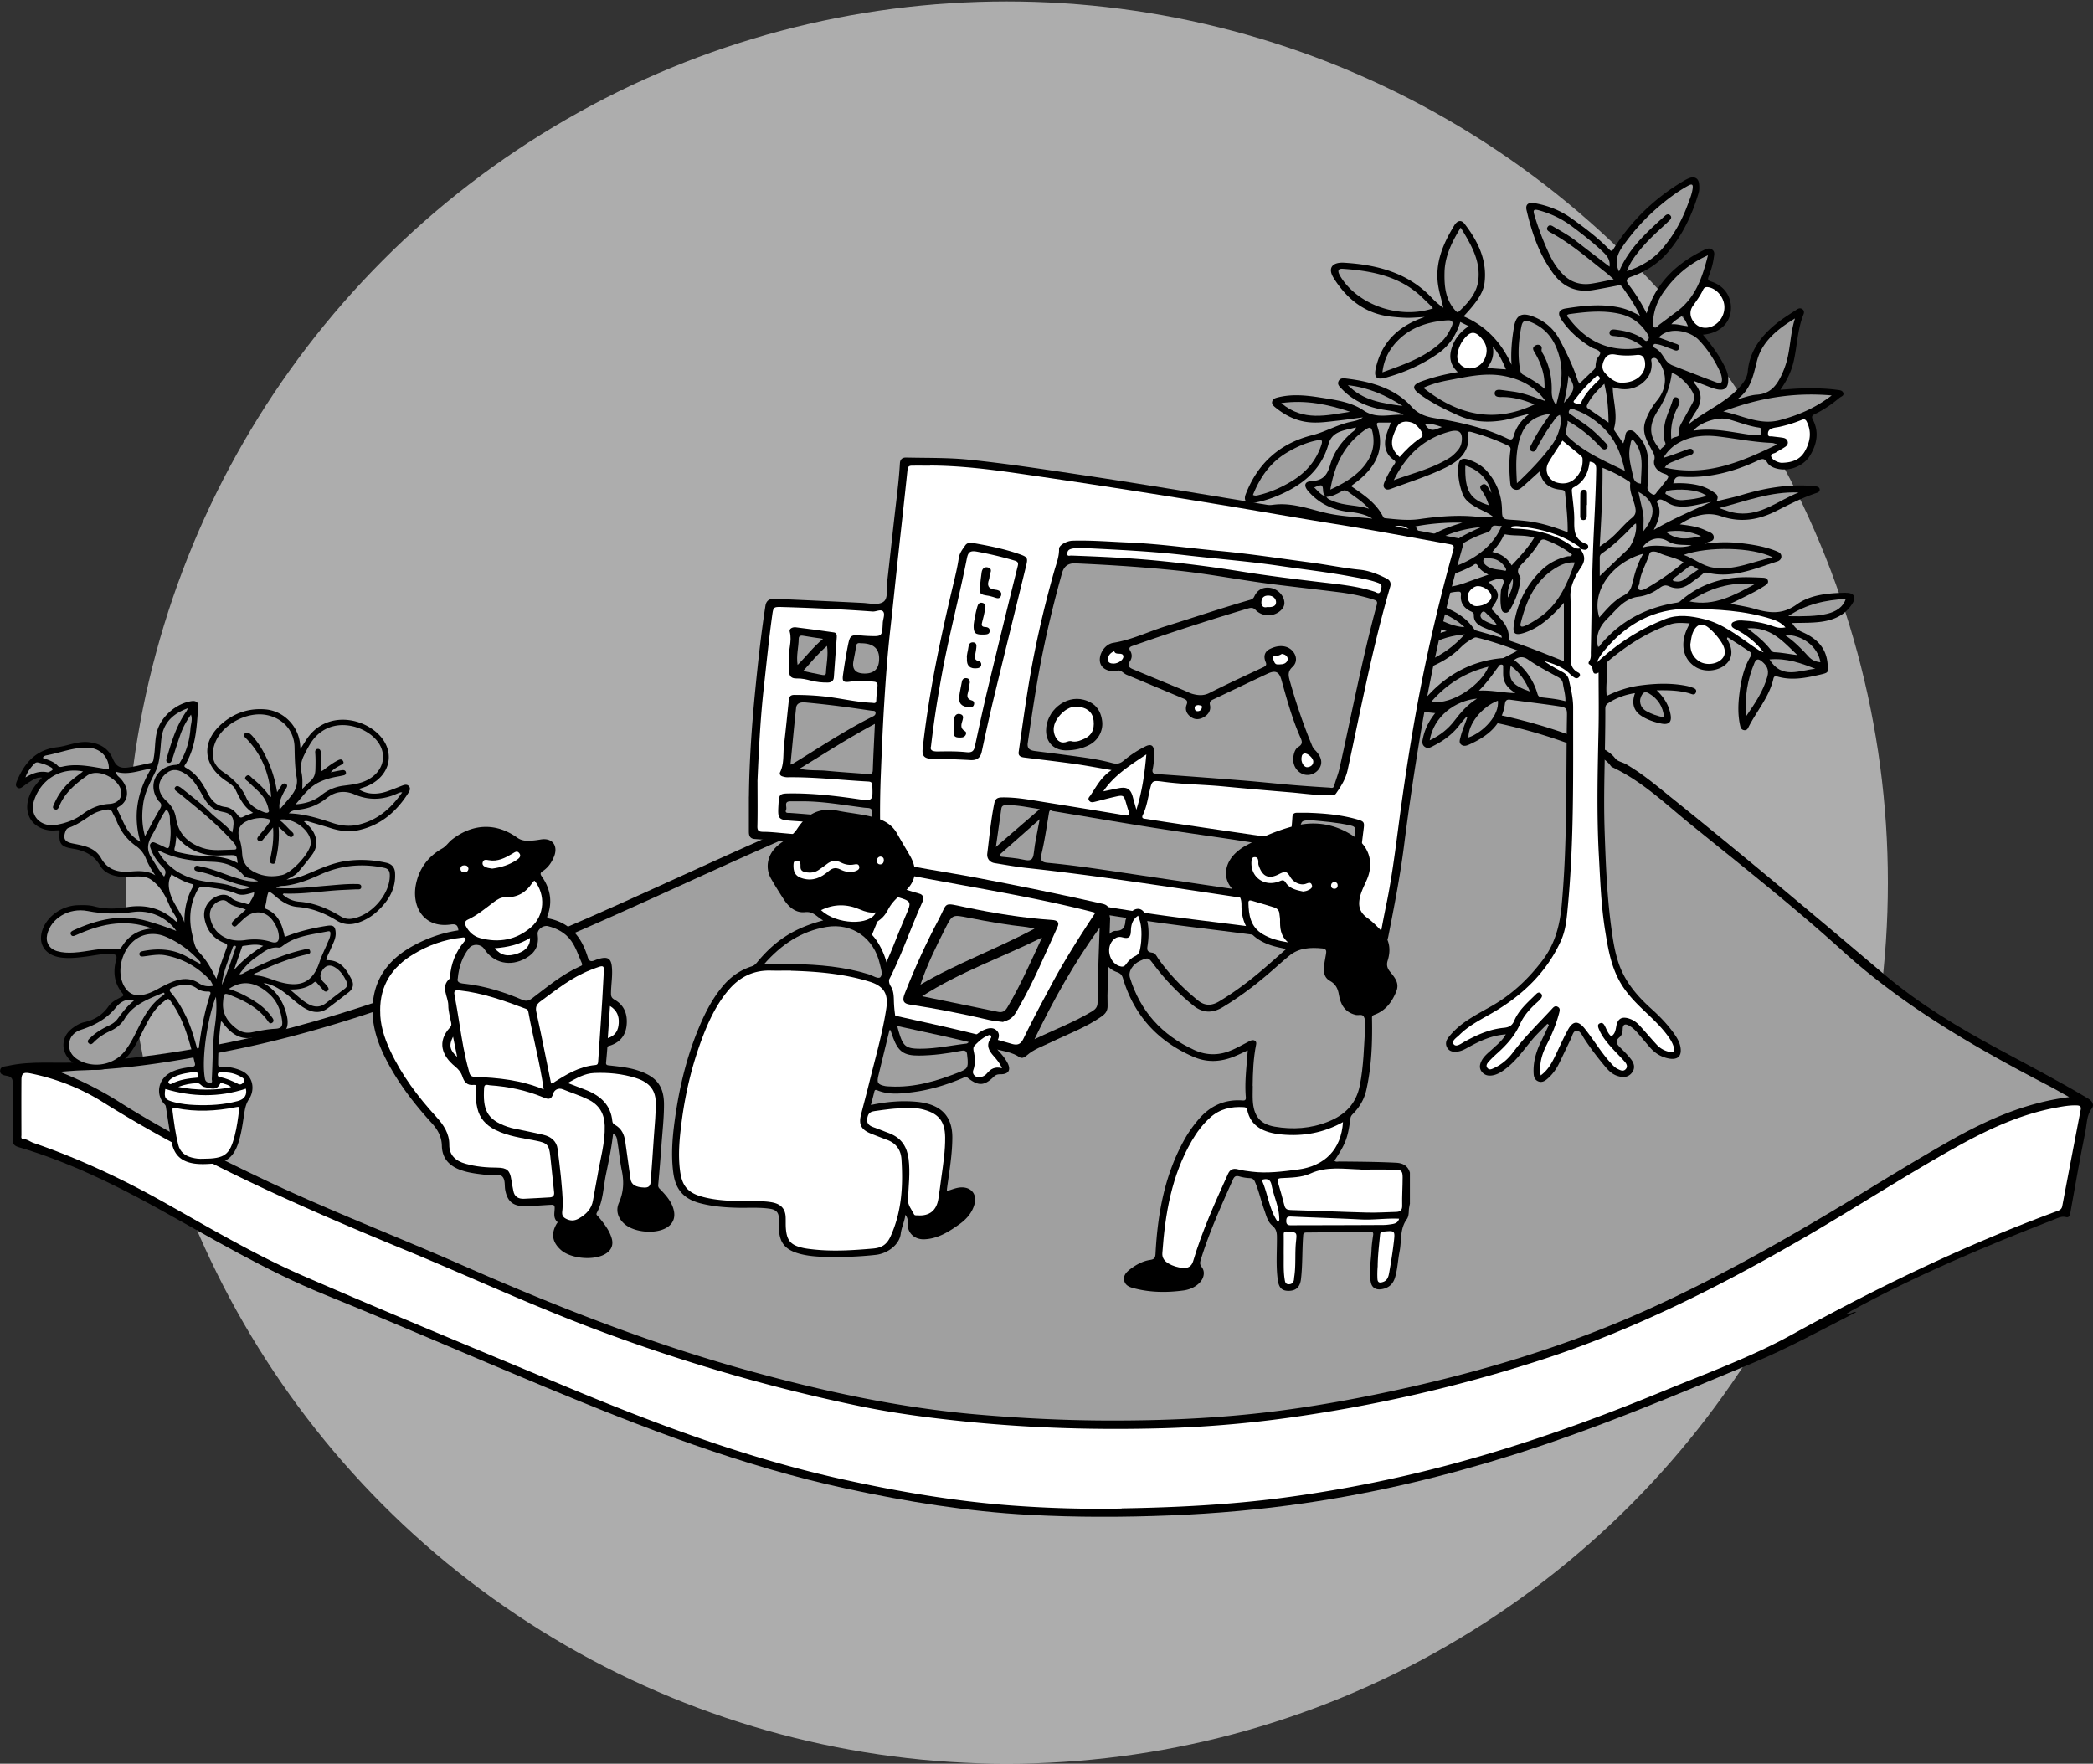 <svg width="553" height="466" fill="none" xmlns="http://www.w3.org/2000/svg"><rect width="100%" height="100%" fill="#333333" stroke="none"/><circle cx="265.994" cy="233.188" r="232.813" fill="#fff" fill-opacity=".6"/><g clip-path="url(#a)"><path d="M487.807 347.119c1.056.292 1.699-.67 2.664-.452-9.062 4.623-17.879 9.493-27.278 13.415-20.817 8.691-41.604 17.44-63.203 24.249-18.047 5.687-36.415 10.076-55.213 12.817-11.771 1.721-23.588 2.756-35.481 3.237-12.476.511-24.951.525-37.411-.146-16.256-.874-32.252-3.47-48.141-6.897-27.736-5.978-53.881-16.141-79.811-26.917-19.41-8.063-38.651-16.462-58.137-24.365-15.598-6.329-29.848-14.917-44.42-22.966-11.634-6.416-23.604-12.234-36.524-16.025-1.178-.35-1.53-.962-1.53-2.085.046-4.9-.03-9.799.06-14.698.016-1.225-.32-1.838-1.591-2.042-.857-.131-1.898-.335-1.76-1.458.137-1.064 1.163-.977 2.036-1.166 6.23-1.386 12.567-.598 18.843-.934 10.837-.583 21.506-1.997 32.16-3.864 33.323-5.832 64.336-17.993 95.011-31.131 21.828-9.347 43.166-19.67 65.009-29.002 27.262-11.636 55.473-20.487 84.71-26.334 12.062-2.406 24.231-4.069 36.553-4.841 11.404-.715 22.808-.919 34.196-.234 17.879 1.065 35.314 4.229 51.815 11.111 2.373.992 4.822 1.91 6.49 4.069.567.729 1.852.918 2.755 1.443 4.317 2.479 8.067 5.672 11.879 8.749 19.072 15.325 37.778 31.044 56.422 46.85 9.215 7.801 19.593 14.027 30.308 19.787 7.898 4.243 15.843 8.399 23.542 12.992 1.133.671 1.592 1.735.965 2.537-1.455 1.867-1.317 4.068-1.73 6.11-1.47 7.232-2.725 14.494-4.026 21.755-.122.671-.474 1.065-1.102.89-1.148-.306-2.082.204-3.046.583-18.353 7.145-36.477 14.756-53.697 24.191-.414.218-.812.481-1.317.772Z" fill="#000"/><path d="M546.694 289.858c-2.266-1.254-4.011-2.275-5.802-3.193-19.271-10.018-37.946-20.808-54.003-35.375-12.935-11.738-26.742-22.586-40.335-33.61-6.551-5.322-12.658-11.257-20.526-14.96a1.184 1.184 0 0 1-.429-.336c-1.439-2.041-3.75-2.931-5.954-3.864-14.971-6.284-30.752-9.449-46.963-10.717-9.873-.773-19.761-.875-29.68-.525a279.219 279.219 0 0 0-44.636 5.22c-29.129 5.789-57.248 14.611-84.388 26.203-23.037 9.842-45.538 20.778-68.606 30.548-27.354 11.592-54.968 22.426-84.434 28.288-12.98 2.581-26.007 4.855-39.309 5.264-1.944.058-3.888.248-5.847.379 5.495 2.202 10.684 4.783 15.582 7.888 12.537 7.918 25.793 14.64 39.248 20.998 16.914 7.976 34.426 14.712 51.554 22.236 24.293 10.674 48.937 20.414 74.653 27.574 20.175 5.614 40.594 10.075 61.565 11.869 11.236.962 22.486 1.531 33.783 1.575 14.557.058 29.068-.54 43.503-2.289 10.47-1.269 20.848-3.106 31.15-5.294 23.588-5.001 46.533-11.81 68.407-21.682 20.343-9.186 39.523-20.268 58.427-31.831 6.69-4.098 13.394-8.151 20.206-12.059 10.041-5.76 20.45-10.703 32.818-12.292l.016-.015Z" fill="#A0A0A0"/><path d="M296.376 398.532c14.282-.233 28.533-.948 42.707-2.814a349.27 349.27 0 0 0 37.441-7.058c21.629-5.322 42.508-12.686 62.974-21.128 11.404-4.71 23.068-8.909 33.859-14.859 22.655-12.511 45.906-23.782 70.352-32.75.643-.233 1.04-.568 1.163-1.239 1.607-8.486 3.23-16.973 4.868-25.445.168-.845-.123-1.151-1.057-1.181-1.775-.058-3.49.234-5.204.554-9.598 1.736-18.2 5.775-26.543 10.412-14.266 7.961-27.889 16.885-42.033 25.007-21.552 12.394-43.763 23.52-67.673 31.262-21.797 7.058-44.084 12.147-66.876 15.311a303.124 303.124 0 0 1-33.094 2.756c-17.251.481-34.457 0-51.631-1.721-9.583-.962-19.119-2.187-28.517-4.127-23.757-4.913-46.932-11.708-69.556-20.195-17.266-6.474-33.951-14.246-50.973-21.259-27.4-11.286-54.432-23.229-79.474-38.904-5.77-3.616-12.139-6.124-18.935-7.524-1.96-.408-2.495-.087-2.51 1.721-.031 4.841-.016 9.682 0 14.523 0 .423-.215 1.079.566 1.094 1.01.029 1.714.685 2.587.991 11.985 4.098 23.343 9.449 34.303 15.588 12.276 6.882 24.354 14.071 37.365 19.714 22.853 9.915 45.891 19.422 68.882 29.017 23.802 9.93 47.926 19.014 73.367 24.599 14.695 3.237 29.497 5.774 44.528 6.897 9.69.714 19.41 1.006 29.13.802l-.016-.044Z" fill="#fff"/><path d="M487.7 156.61c-4.592.087-9.384.495-12.996 3.106-3.811 2.741-7.271 2.274-11.205 1.122-1.944-.568-3.98-.845-6.322-1.327.72-.335 1.072-.481 1.439-.67 2.618-1.313 5.312-2.523 7.746-4.141.505-.336.964-.7.734-1.357-.199-.554-.734-.67-1.27-.699a150.277 150.277 0 0 0-3.674-.132c-6.919-.16-13.041 1.808-18.169 6.299-.383.336-.781.394-1.24.467-8.067 1.312-14.726 4.929-19.854 11.053-.183.218-.275.656-.688.51-.674-2.887.352-5.249 2.403-7.305 1.087-1.079 2.097-2.231 3.214-3.281 1.393-1.312 3.062-2.348 4.99-2.581 2.251-.277 4.103-1.166 5.817-2.42.75-.554 1.439-.773 2.373-.35 1.99.904 3.842.525 5.541-.729 1.056-.788 2.158-1.517 3.153-2.377.475-.423.842-.613 1.516-.452 6.566 1.516 12.414-1.094 18.368-3.004.597-.19 1.118-.627 1.087-1.371-.031-.743-.597-1.05-1.179-1.297-2.786-1.152-5.755-1.692-8.755-2.071-3.337-.437-6.674-.437-10.302.044.964-.671 2.327-.452 2.373-1.59.061-1.254-1.24-1.487-2.128-1.91-2.097-1.02-4.393-1.312-6.842-1.604 3.474-2.289 7.087-3.455 10.944-2.143 5.174 1.779 9.873.962 14.557-1.4 3.475-1.764 6.965-3.543 10.7-4.783.398-.131.75-.35.765-.802.016-.554-.382-.787-.872-.889a10.885 10.885 0 0 0-1.546-.175c-6.246-.408-12.261.641-18.185 2.42-2.112.642-4.301 1.079-6.674 1.677.566-1.079.291-1.677-.413-2.172-1.21-.89-2.526-1.575-4.011-1.969-2.265-.583-4.577-.729-6.995-.598.291-1.093.597-1.866 1.944-1.764 7.286.51 14.052-1.269 20.511-4.316 1.041-.496 1.715-.525 2.358.554.597.991 1.729 1.458 2.893 1.706 3.184.656 6.75-.802 8.419-3.514 1.852-3.033 2.449-6.212.765-9.493-.444-.845-.168-1.152.582-1.502 2.357-1.137 4.454-2.61 6.429-4.257.444-.379 1.316-.525 1.01-1.342-.245-.671-.964-.685-1.607-.773-3.353-.452-6.735-.466-10.118-.35-1.531.059-3.046.205-4.883.321 1.775-2.493 2.939-4.943 3.536-7.611.918-4.098.979-8.37 2.587-12.336.168-.438.199-.992-.337-1.356-.597-.409-1.148-.117-1.607.204-1.715 1.137-3.49 2.23-5.098 3.5-4.179 3.339-7.209 7.363-7.699 12.744-.153 1.75-1.148 3.033-2.327 4.33-3.689 4.025-8.878 6.095-13.363 9.682.704-1.239 1.148-2.201 1.745-3.062 1.944-2.77 2.097-5.424-.337-8.02-.046-.043 0-.174.031-.408.949.365 1.837.715 2.74 1.05.918.35 1.821.744 2.755 1.006 2.648.758 3.704-.073 3.597-2.727-.061-1.545-.78-2.872-1.5-4.214-1.408-2.61-3.214-4.957-5.189-7.334 4.118-.32 6.934-2.741 7.348-6.139.443-3.616-1.547-6.751-5.174-7.903-.888-.277-.934-.627-.674-1.298.628-1.604 1.133-3.251 1.363-4.957.107-.773.382-1.575-.398-2.158-.858-.627-1.7-.146-2.45.218-7.255 3.587-12.567 8.793-14.893 16.609a46.425 46.425 0 0 0-4.654-7.466c-.934-1.21-.719-1.75.658-2.246 3.766-1.341 7.026-3.412 9.598-6.416 3.965-4.636 6.444-9.973 8.128-15.66.23-.773.214-1.662.123-2.479-.154-1.429-1.194-1.997-2.587-1.472-.536.204-1.041.48-1.531.772-7.654 4.535-13.792 10.499-18.43 17.848-.398.627-.551.86-1.178.219-3.016-3.106-6.491-5.73-10.042-8.253-2.893-2.056-6.138-3.34-9.674-3.967-1.653-.291-2.48.336-2.128 1.852 1.424 6.08 3.414 11.986 7.317 17.075 2.495 3.252 5.939 4.74 10.225 4.04 2.113-.35 4.225-.759 6.322-1.167.536-.102 1.026-.234 1.393.306 1.653 2.377 3.383 4.695 4.699 7.64-1.837-.976-3.367-1.706-5.066-2.1-4.868-1.107-9.72-.597-14.557.176-1.837.291-2.22 1.327-1.148 2.93 1.989 2.99 4.684 5.367 7.791 7.277.781.481 1.974.641 2.372 1.283.444.715-.765 1.429-.918 2.29-.076.437-.184.874-.184 1.312 0 .48-.183.83-.535 1.166-1.24 1.167-2.45 2.362-3.751 3.616-.214-.437-.382-.7-.489-.991-1.179-3.66-2.878-7.116-4.669-10.513-1.5-2.844-3.766-4.885-6.827-6.14-3.184-1.297-4.745-.582-5.296 2.655-.551 3.28-.888 6.59-.643 10.002-2.602-5.716-6.582-10.207-12.675-12.802 3.368-3.573 5.159-6.153 5.511-8.734.796-5.964-1.653-11.038-5.235-15.69-.873-1.152-1.913-.962-2.755.423-2.97 4.856-5.128 9.915-4.256 15.748.306 2.027.949 3.951 1.363 5.993-1.072-.788-2.067-1.604-2.939-2.537-6.2-6.65-14.374-8.851-23.267-9.376-3.184-.19-4.378 1.458-2.755 4.039 3.49 5.555 8.296 9.522 15.399 10.236 1.438.146 2.908.277 4.347.277 1.439 0 2.877-.146 4.316-.219-6.949 2.348-11.449 6.679-12.949 13.634-.506 2.318.244 3.062 2.632 2.406 5.006-1.385 9.69-3.47 13.884-6.416 2.924-2.056 4.791-4.885 5.832-8.297.719.365 1.423.715 2.25 1.108-2.189 1.4-3.643 3.237-4.439 5.512-.827 2.406-.612 4.637 1.531 6.62-3.444.569-6.521 1.342-9.506 2.421-2.51.904-2.694 1.866-.551 3.426 3.153 2.304 6.659 4.025 10.256 5.629 3.735 1.662 7.561 1.925 11.572 1.283 2.327-.365 4.516-1.167 7.225-1.764-2.281 1.706-3.597 3.557-4.21 5.818-.275 1.006-.627 1.239-1.729.714-5.128-2.45-10.593-3.835-16.211-4.885-3.245-.598-6.398-.539-9.138-3.572-4.225-4.681-10.485-6.547-16.93-7.335-.826-.102-1.852-.306-2.296.7-.398.89.337 1.473.858 2.013 2.617 2.755 5.908 4.403 9.689 5.249 2.22.496 4.577.496 6.659 1.589-3.536-.248-7.072 1.225-10.624-1.181-3.245-2.202-7.424-2.77-11.388-3.383-3.735-.598-7.501-.977-11.251-.029-.643.16-1.255.365-1.454 1.035-.214.7.276 1.152.765 1.561 2.235 1.822 4.7 3.207 7.654 3.776 2.985.569 5.909.088 8.847-.233 2.235-.248 4.455-.583 6.674-.875-1.01.816-2.234.962-3.398 1.225-3.475.758-6.505 2.61-9.934 3.47-8.786 2.202-14.511 7.597-17.619 15.617-.658 1.691.245 2.654 2.082 2.304 1.883-.365 3.72-.861 5.495-1.561 6.873-2.712 12.261-6.78 14.282-13.954 1.01-3.602 4.317-3.602 7.271-4.462-.123.758-.643.992-1.01 1.298-2.756 2.348-4.822 5.22-5.787 8.559-.75 2.61-1.79 4.185-4.913 4.345-1.959.103-2.158 1.269-.827 2.756 2.939 3.31 6.705 5.031 11.19 5.439 2.204.204 4.485.875 5.663 1.721-4.286-.452-8.464-.583-12.551-1.575-4.317-1.035-8.542-2.61-13.134-2.143-4.852.481-9.046 2.333-12.751 5.278-.566.452-1.148 1.006-.872 1.852.245.773.979.86 1.684.962.352.044.688.175 1.025.19 7.853.525 15.69.831 23.313-1.735 1.852-.627 1.898-.525 3.168-.307-3.153 1.721-6.321 3.237-9.015 5.468a10.553 10.553 0 0 1-2.587 1.561c-2.296.977-3.965 2.639-4.623 5.089-.398 1.458.061 2.624 1.148 3.601 1.837 1.662 4.531 1.619 6.475-.044 1.837-1.56 2.281-4.491.536-6.313-1.363-1.429-.781-2.056.474-2.858.475-.306.903-.7 1.393-1.006 2.801-1.823 5.71-3.471 8.909-4.637-3.215 3.266-5.174 7.101-6.322 11.359-.367 1.356.138 1.881 1.515 1.895.72 0 1.393-.175 2.021-.452 3.322-1.458 6.276-3.383 8.434-6.27.796-1.064 1.592-2.129 2.449-3.281 1.148 4.083 2.618 5.177 6.904 5.264-.092.642-.582 1.065-.919 1.56-1.27 1.94-.918 2.727 1.47 2.829 6.459.306 12.613-.743 18.292-3.82.428-.233.934-.933 1.408-.058.612 1.122 1.638 1.793 2.862 2.391-2.097.729-4.056 1.4-6 2.114-3.459 1.269-6.919 1.706-10.531.584-2.189-.671-4.439-.817-6.705-.248-.704.175-1.408.408-1.469 1.195-.061.773.566 1.181 1.224 1.458.796.336 1.638.569 2.434.905.199.087.888-.059.521.51-.949 1.443.367 2.129 1.102 2.945.704.788 1.607 1.429 2.755 2.421-4.194-.423-7.898-.773-11.618-.817-1.117 0-1.133-.787-1.301-1.429-.98-3.645-3.352-6.27-6.674-8.165-.827-.467-1.73-1.211-2.694-.394-.827.7-.459 1.633-.153 2.479.75 2.1 1.561 4.199 2.878 6.022.933 1.298 1.591 2.698 2.25 4.272-4.256 3.15-7.44 7.306-9.276 12.365-.215.613-.705 1.269-.077 1.852.643.598 1.408.35 2.128.073 4.867-1.866 8.908-4.564 10.531-9.653.459-1.429 1.056-2.814 1.378-4.272.275-1.225.933-1.56 2.158-1.458 3.123.277 6.276.364 9.383.743 2.128.263 4.286.569 6.689 1.429-5.908 1.458-9.658 4.9-12.368 9.537-.321.554-.643 1.122-.183 1.706.413.51 1.041.393 1.622.291.459-.087.934-.087 1.378-.218 4.929-1.459 9.613-3.325 13.256-7a12.856 12.856 0 0 1 3.153-2.333c.352-.189.628-.408 1.117-.291 3.628.875 7.149 2.085 10.838 3.441a237.174 237.174 0 0 1-3.704 1.91c-.199.102-.444.102-.674.117-7.669.729-13.899 4.097-19.011 9.478-.735.758-1.669 1.531-1.164 2.741.551 1.312 1.822 1.167 2.985 1.181.184 0 .337.044.352.35-1.791 2.056-3.184 4.404-3.796 7.116-.184.831-.49 1.822.367 2.493.904.7 1.761.102 2.572-.321 2.648-1.356 4.944-3.105 6.72-5.453.673-.904 1.454-1.735 2.204-2.61-.612 2.012-1.5 3.864-1.99 5.847-.168.715-.49 1.458.199 2.012.674.54 1.47.248 2.143-.058 4.868-2.173 8.633-5.235 9.383-10.688.123-.89.475-1.269 1.455-1.123 4.132.569 8.281 1.035 12.414 1.662 2.495.379 2.571.511 2.525 2.887-.291 16.579.138 33.188-1.393 49.738-.474 5.147-1.683 10.032-4.898 14.333-3.765 5.031-8.25 9.303-13.868 12.453-1.898 1.064-3.827 2.114-5.664 3.295-2.082 1.327-3.98 2.902-5.48 4.841-.673.846-.903 1.808-.291 2.8.643 1.02 1.684 1.079 2.771.933 1.056-.131 1.959-.671 2.862-1.167 3.031-1.676 6.154-3.105 9.812-3.368-.826 1.517-2.127 2.566-3.321 3.675-1.118 1.05-2.404 1.954-3.108 3.339-.505 1.006-.658 2.012.153 2.96.858 1.006 2.006 1.064 3.184.773 1.317-.336 2.388-1.123 3.414-1.94 2.663-2.129 4.531-4.899 6.689-7.451 1.225-1.458 2.648-2.77 3.965-4.141.137.102.275.19.413.292-.689 1.443-1.363 2.901-2.067 4.345-1.331 2.698-2.143 5.497-1.974 8.501.046.889.306 1.677 1.194 2.056.933.394 1.714-.044 2.388-.613 1.362-1.166 2.387-2.566 3.153-4.141 1.025-2.114 2.02-4.228 3.046-6.343.413-.831.612-2.187 1.5-2.26 1.01-.087 1.515 1.211 2.051 2.027 1.684 2.596 3.582 5.06 5.572 7.437.842 1.006 1.745 1.939 3.061 2.406 1.409.495 2.786.568 3.843-.598 1.071-1.181.857-2.523-.031-3.689-.811-1.079-1.791-2.042-2.755-3.004-.934-.919-1.73-1.735-.291-2.916.627-.511.765-1.327.796-2.144.046-1.312.735-1.429 1.791-.816.811.466 1.469 1.093 2.066 1.779 1.163 1.312 2.266 2.683 3.414 3.995 1.316 1.487 2.939 2.493 4.974 2.858 2.22.393 3.337-.569 3.062-2.742-.169-1.356-.811-2.522-1.592-3.645-1.714-2.464-3.796-4.637-6.046-6.664-3.812-3.426-7.042-7.188-8.71-12.044-1.179-3.456-1.653-7.028-2.112-10.571-1.041-8.151-1.348-16.361-1.623-24.555-.352-10.601.214-21.202.184-31.803 0-.656-.046-1.326.643-1.793 2.127-1.414 4.439-2.304 7.194-2.727-.903 2.567-.475 4.666 1.837 6.11 1.561.977 3.337 1.575 5.158 1.939 2.021.394 2.771-.466 2.403-2.42-.443-2.392-1.622-4.404-3.658-6.372 3.169-.059 5.863.029 8.511.758.673.175 1.561.773 1.883-.321.229-.831-.628-1.05-1.286-1.269-.337-.102-.658-.218-.995-.291-4.148-.86-8.327-.715-12.491-.161-3.107.409-6.016 1.371-8.832 2.771-.321-2.96.321-5.716.107-8.486-.046-.569.352-.802.689-1.065 4.776-3.951 9.95-7.291 15.95-9.347 1.638-.568 3.352-.393 5.189-.277-.337.715-.627 1.254-.857 1.808-1.699 4.069-.735 7.831 2.495 9.77 2.296 1.385 5.755 1.079 7.807-.671 1.836-1.575 2.051-3.747.658-6.372-.123-.219-.444-.423-.077-.86 1.852 1.21 3.72 2.406 5.572 3.645.429.292.995.554.536 1.313-1.914 3.12-2.602 6.62-3.031 10.134-.337 2.741-.398 5.541.23 8.282.122.569.352 1.064 1.04 1.166.552.073.873-.218 1.087-.656 2.159-4.33 5.557-8.078 6.644-12.919.137-.598.382-.787 1.102-.583 3.781 1.108 7.485.35 11.174-.496 2.418-.554 2.219-.569 2.051-2.843-.337-4.316-2.954-6.81-6.796-8.472-1.133-.496-1.929-1.225-2.587-2.333 2.678-.088 5.189 0 7.684-.336 3.459-.466 6.337-1.808 8.205-4.738 1.148-1.794.505-2.931-1.684-2.902v-.029Zm-31.12-45.859c2.725.729 5.327 1.823 8.144 2.217.78.102.658.597.658 1.108 0 .7-.306.947-1.072.933-1.867-.058-3.673-.423-5.495-.7-3.658-.583-7.317-1.152-11.388-.51 1.76-2.26 6.521-3.733 9.138-3.033l.015-.015ZM392.888 97.22c1.347-1.677 1.928-3.354 1.53-5.687 1.669 2.027 2.587 3.966 3.475 6.066a480.696 480.696 0 0 1-5.005-.38Zm-11.879 15.602c-.474.175-.949.335-1.423.525-1.337.525-2.358.092-3.062-1.298 1.577-.233 3 .277 4.485.787v-.014Zm-5.679 30.664c-.092-1.779-.398-3.105-1.362-4.403 4.194-.788 8.25-1.079 12.414-.977-3.888 1.152-7.654 2.552-11.052 5.38Zm14.818-6.97c-5.082-.51-10.103-.072-15.124.642-2.954.423-5.924.073-8.863-.219-.275-.029-.535-.029-.704-.364-1.791-3.616-5.082-5.818-8.495-8.137.842-.656 1.653-1.224 2.403-1.866 4.454-3.777 6.46-8.297 4.546-13.954-.199-.613-.245-.963.536-.977h3.015c-.597 1.779-1.423 3.368-1.5 5.176-.092 1.939.628 3.529 2.205 4.637.704.496.566.744.214 1.254a25.103 25.103 0 0 0-2.526 4.535c-.229.554-.505 1.181-.03 1.735.505.583 1.193.364 1.775.146 4.807-1.779 9.735-3.325 14.328-5.57 2.786-1.371 5.235-3.15 5.939-6.343.107-.481.153-.992.107-1.473-.23-1.91-.245-1.91 1.638-1.356 3 .889 5.924 1.954 8.725 3.295.673.321.857.598.735 1.371-.383 2.639-.322 5.308-.092 7.976.076.831.046 1.866 1.102 2.275 1.056.408 1.76-.307 2.449-.904 1.439-1.269 2.847-2.567 4.286-3.864.536 2.974 2.449 4.593 5.618 4.87.581.043 1.041.189 1.086.831.291 3.397.735 6.795.674 10.396-3.23-1.268-6.352-2.274-9.613-2.785-1.714-.262-3.459-.408-5.204-.51-2.296-.131-2.495-.277-2.526-2.566-.061-3.85-1.347-7.262-3.934-10.222-1.347-1.545-3.092-2.522-5.036-3.149-1.607-.525-2.434.058-2.556 1.691-.215 2.523.229 4.972 1.087 7.349.658 1.808 2.204 2.8 3.826 3.704 1.378.773 2.924 1.297 4.286 2.42-1.576 0-2.969.117-4.347-.014l-.03-.03Zm15.215 5.541c-1.699 2.785-3.781 4.987-5.97 7.335-1.133-1.954-2.786-3.091-5.097-3.558 1.163-1.341 2.189-2.654 2.893-4.141.122-.248.275-.554.612-.496 2.419.481 4.975.029 7.546.86h.016Zm-15.384 24.526a.92.92 0 0 1-.505-.379c-2.679-3.937-6.858-5.628-11.281-6.984-.689-.204-1.516-.161-2.067-.846 3.046-.073 5.618-1.764 8.603-2.012 1.01-.088 1.377-.117 1.27.962-.183 1.925.766 3.31 2.541 4.17.505.248.903.423.873 1.05-.061 1.706 1.087 2.596 2.541 3.237 1.163.511 2.372.919 3.505 1.444.521.233 1.271.335 1.347 1.269a807.113 807.113 0 0 1-6.827-1.911Zm.766 15.894c2.081-2.012 3.643-4.331 5.326-6.576a.728.728 0 0 1 .75-.292c.49.102.322.496.337.802.031.933-.061 1.896.107 2.8.322 1.75 1.562 2.902 3.123 3.908-3.184-.044-6.291-.817-9.643-.642Zm16.73 1.779c-.658-.073-1.041-.248-1.24-.904-1.041-3.616-3.122-6.591-6.168-8.968 1.239-.947 2.403-1.006 3.673-.116 2.48 1.72 5.174 3.149 7.853 4.593.765.408 1.24.933 1.362 1.779.199 1.502.72 2.974.643 4.622-2.097-.569-4.102-.758-6.108-.991l-.015-.015Zm6.797-37.285c-2.679.569-5.037 1.794-6.935 3.631-4.224 4.083-6.582 9.055-7.378 14.698-.306 2.158.429 2.625 2.618 1.94 3.658-1.138 6.414-3.515 8.97-6.139.505-.511.964-1.065 1.653-1.838v15.442c-4.73-1.895-9.307-3.747-13.991-5.322-.336-.117-.627-.248-.581-.685.229-3.135-2.006-5.046-3.904-7.131-.29-.32-.857-.495-.367-1.195 2.051-2.902 1.898-3.864-.689-6.227-.122-.102-.199-.247-.306-.379 1.209-.495 2.832-1.137 3.613-.67.887.524-.322 1.968-.414 3.032-.122 1.502-.199 2.99.077 4.477.092.51.245 1.137.949 1.269.689.131 1.102-.292 1.393-.802 1.423-2.436 2.418-5.016 2.724-7.801.031-.321.077-.744-.091-.977-1.225-1.648-.108-2.64.979-3.777 1.516-1.604 2.985-3.266 4.072-5.176.459-.817.995-.963 1.821-.642 2.495.948 4.807 2.173 6.843 3.806-.169.612-.674.408-1.026.481l-.03-.015Zm16.929 7.495c-.321 1.313-.934 2.202-2.25 2.887-2.617 1.356-4.439 3.631-6.398 5.789-2.281-7.466 4.056-14.815 11.633-16.841-1.638 2.697-2.311 5.438-2.985 8.165Zm.857-20.414c.215 1.094.169 1.94-.872 2.771-2.403 1.924-4.148 4.491-6.705 6.284-.505.35-.995.715-1.821 1.298.413-7.116.811-13.852.75-20.808 2.541.992 4.76 2.144 6.842 3.529.23.146.521.292.475.627-.261 2.231.903 4.185 1.331 6.285v.014Zm-9.383 13.24c0-.496.199-.831.612-1.108 3.138-2.144 5.802-4.797 8.389-7.495.138-.146.352-.248.566-.394.352 2.275-.857 5.658-2.449 7.131-2.357 2.202-4.669 4.432-7.118 6.78v-4.914Zm12.261 8.166c-.536.306-1.408.714-1.944.291-.551-.423.138-1.108.184-1.691.275-2.771 1.883-5.147 2.633-7.787.229-.802 1.76-.568 2.342-.277 2.081 1.036 4.5 1.254 6.658 2.581-3.107 2.654-6.398 4.9-9.873 6.897v-.014Zm11.986-11.374c-4.256 1.327-8.634-.816-12.996.613 1.668-2.406 4.424-3.121 6.735-1.706 1.975 1.21 4.133.86 6.261 1.093Zm-4.164-10.396c2.908.539 5.618-.379 8.388-.875.337-.059.659-.146.98-.204-5.021 2.318-10.103 4.432-15.169 7.407.444-.977.811-1.662 1.056-2.377.49-1.385.643-2.785.153-4.214-.123-.35-.643-.758-.122-1.195.551-.467 1.117-.19 1.607.072.995.54 1.913 1.182 3.107 1.4v-.014Zm1.913-50.364c.444.976.858 1.866 1.317 2.857-1.439-.116-2.771-.612-4.393-.51.918-1.064 2.005-1.618 3.076-2.348Zm-10.898 17.993c1.867-1.4 2.755-3.222 2.602-5.512-.031-.408-.367-1.035.444-1.21.628-.131.918.233 1.255.656 2.51 3.266 2.434 7.247-.214 10.513-1.439 1.765-2.572 3.675-3.23 5.833-.857 2.843.674 5.162 1.913 7.524.414.773.812 1.414.536 2.435-.383 1.487.765 3.018 2.648 3.602 1.271.393 1.255.86.582 1.706-.781.962-1.5 1.983-2.342 2.887-.352.379-.658 1.297-1.393.845-.628-.379-1.362-.874-1.286-1.822.107-1.429.199-2.873.245-4.316.092-3.369-.107-6.679-2.725-9.318-.642-.656-1.27-1.677-2.387-1.4-1.087.263-.919 1.4-1.164 2.231-.107.365-.229.715-.367 1.167-.781-1.123-1.5-2.173-2.22-3.237-.122-.175-.306-.423-.26-.584 1.133-3.645-.23-7.203-.306-11.009 2.801.875 5.373.744 7.684-.976l-.015-.015Zm-14.374 5.585c1.026-2.071 2.587-3.704 4.485-5.498.842 3.587 1.072 6.795 1.118 10.251-1.944-1.341-3.689-2.552-5.434-3.747-.413-.292-.368-.613-.169-1.006Zm55.489 66.17c-2.036-.233-4.011-.642-6.016-.744-.26 0-.612-.131-.75-.306-1.73-2.289-3.919-4.141-6.429-5.993 6.322-.466 9.536 3.631 13.195 7.043Z" fill="#000"/><path d="M350.395 131.281c-.398-.394-.765-.758-.796-1.385-.092-1.954-.229-1.998-2.372-1.109 1.025.934 1.775 2.071 3.214 2.45.367.7 1.133.875 1.791 1.152 3 1.298 6.383.992 9.46 2.027-1.562-1.837-3.582-3.048-5.45-4.447-.642-.482-1.086-.54-1.806-.132-1.24.715-2.525 1.371-4.041 1.444Z" fill="#A0A0A0"/><path d="M417.486 144.932c-.015-.394-.337-.554-.612-.744-4.164-2.814-8.894-4.243-13.869-4.899-1.178-.161-2.495-.525-3.933-.044.29.248.321.306.367.306.23.044.444.088.673.102 5.557.204 10.777 1.4 15.292 4.71.597.437 1.317.714 2.113.525 0 .058-.016.131 0 .16 1.148 1.531 1.515 2.858.26 4.754-1.516 2.304-2.939 4.928-2.847 7.728.183 5.045.03 10.09.046 15.15 0 1.954-.199 3.908 2.051 5.031.444.218.597.7.214 1.137-.337.408-.826.452-1.255.175a8.29 8.29 0 0 1-1.317-1.079c-1.898-1.808-4.316-2.61-6.781-3.325 1.562 1.065 3.2 2.013 4.868 2.887.949.482 1.577 1.196 1.776 2.144.535 2.377 1.117 4.783 1.117 7.218-.015 17.585.26 35.17-1.408 52.712-.291 3.032-.505 6.095-1.837 9.025-3.689 8.093-9.781 14.057-17.511 18.665-3.199 1.91-6.628 3.499-9.276 6.153-.735.729-2.22 1.604-1.546 2.464.704.904 2.005-.189 2.923-.685 3.245-1.794 6.613-3.295 10.378-3.645 1.439-.132 2.205-.657 2.71-1.867 1.209-2.858 3.597-4.87 5.771-7.028.352-.35.734-.598 1.209-.233.444.335.428.816.184 1.195-.307.452-.72.861-1.149 1.24-1.836 1.647-3.474 3.441-4.469 5.686-1.332 3.019-3.475 5.454-5.955 7.67-.796.715-1.592 1.458-2.311 2.26-.398.438-.857 1.036-.398 1.648.551.744 1.286.292 1.883.015 2.036-.948 3.673-2.421 4.944-4.127 3.061-4.083 6.735-7.641 10.194-11.388.429-.467.858-1.021 1.592-.612.674.364.552.933.383 1.604-.765 2.916-1.898 5.672-3.276 8.369-1.27 2.494-2.081 5.089-1.607 8.151 1.852-1.37 2.801-3.062 3.659-4.812 1.178-2.405 2.234-4.87 3.52-7.217 1.317-2.435 2.71-2.508 4.439-.365 2.358 2.946 4.271 6.212 6.827 9.041.567.641 1.133 1.283 1.929 1.662.673.321 1.439.744 2.082.044.612-.657.26-1.386-.245-1.969-.934-1.064-1.944-2.056-2.909-3.106-1.576-1.706-3.107-3.455-3.964-5.614-.199-.51-.413-1.151.321-1.443.72-.292 1.057.262 1.317.773.474.933.811 1.954 1.668 2.683 1.056-.686 1.148-1.721 1.347-2.771.383-1.997 1.546-2.566 3.536-1.866 1.072.379 1.929 1.035 2.664 1.837 1.484 1.633 2.908 3.31 4.408 4.943a6.282 6.282 0 0 0 3.536 1.983c1.117.204 1.255-.306 1.072-1.079-.261-1.093-.827-2.056-1.485-2.974-2.143-3.019-4.975-5.425-7.608-8.02-2.189-2.158-4.163-4.433-5.572-7.174-2.097-4.054-2.801-8.399-3.505-12.759-1.072-6.576-1.301-13.24-1.668-19.874-.613-11.097-.322-22.193-.092-33.29.107-5.045.015-10.076.015-15.077-.322.16-1.225.7-1.454-.306-.184-.773-.215-1.444-1.026-1.881-.291-.161-.138-.642.061-.919.475-.714.352-1.487.368-2.26.183-8.807.245-17.629.566-26.436.26-7.32.75-14.625.857-21.945.016-1.239-.413-1.823-1.729-1.969-.352 2.858-1.393 5.308-4.179 6.752-.597.306-.551.743-.505 1.268.229 2.479.643 4.973.612 7.451-.031 2.669-.046 5.133 3.169 6.256.459.16.673.627.413 1.123-.214.408-.628.481-1.041.408-.337-.059-.658-.19-.995-.277v-.029Z" fill="#fff"/><path d="M408.378 106.012c-2.74-3.864-6.674-5.935-11.388-6.737-4.868-.83-9.582.321-14.312 1.196-2.266.423-4.501 1.021-6.598 1.998 8.986 7.145 18.675 9.492 29.344 4.389-2.648-1.138-5.648-2.027-8.893-1.954-.827.014-1.669-.131-1.608-1.065.046-.845.888-.904 1.623-.816 1.148.146 2.296.306 3.444.466 2.924.438 5.618 1.546 8.373 2.508l.015.015ZM425.262 70.478c.276-2.013-.903-3.15-2.051-4.229-2.48-2.333-5.189-4.433-7.944-6.489-2.603-1.939-5.45-3.31-8.634-4.185-1.484-.408-1.592 0-1.24 1.196a75.015 75.015 0 0 0 4.118 10.718c.842 1.764 1.913 3.397 3.306 4.855 2.082 2.173 4.654 3.062 7.7 2.596 1.867-.292 3.704-.715 5.847-1.138-.78-.685-1.393-1.254-2.036-1.764-4.699-3.704-9.215-7.64-14.541-10.557-.597-.32-1.393-.744-.873-1.531.521-.788 1.225-.248 1.806.102 1.929 1.123 3.888 2.216 5.649 3.587 2.923 2.275 5.862 4.506 8.908 6.824l-.015.015ZM469.622 117.4c-.704-.19-1.087-.365-1.454-.38-4.715-.175-9.322-1.108-13.975-1.676-3.659-.452-7.317-.248-10.639 1.633a10.62 10.62 0 0 0-4.056 3.995c2.158-.656 4.163-1.429 6.199-2.187.597-.219 1.347-.452 1.653.306.322.773-.352 1.021-1.01 1.239-1.194.409-2.403.832-3.551 1.342-.995.437-2.174.671-2.939 1.866 11.006 2.494 20.282-1.516 29.757-6.138h.015ZM378.56 81.486c-.031-.102-.046-.219-.107-.292-.888-.875-1.791-1.735-2.694-2.61-5.771-5.556-13.18-7.028-20.956-7.568-1.224-.087-1.392.51-.949 1.444.169.35.368.685.582 1.02 4.776 7.291 15.491 10.85 24.124 8.02v-.014ZM429.87 71.646c3.826-1.269 6.934-3.135 9.383-6.008 2.923-3.427 5.067-7.262 6.613-11.417.535-1.458 1.163-2.887 1.362-4.433.122-1.02-.123-1.312-1.194-.729-3.245 1.794-6.108 4.039-8.832 6.46-3.199 2.858-5.985 6.05-8.419 9.507-1.378 1.954-2.281 4.068-1.01 6.707 2.479-5.862 6.918-10.003 11.434-14.086l.765-.685c.383-.335.827-.481 1.255-.131.506.423.353.904-.045 1.312a39.357 39.357 0 0 1-1.608 1.531c-2.219 2.042-4.439 4.083-6.322 6.43-1.331 1.648-2.632 3.325-3.382 5.542ZM370.799 151.507c10.271.772 22.287-3.485 25.976-12.613-.933.277-2.296-.511-2.663.539-.352 1.05-1.071 1.181-1.852 1.458-3.306 1.152-6.337 2.771-8.924 5.045-.551.482-.888 1.371-1.76.686-.965-.758-.154-1.429.428-1.91 1.01-.817 2.097-1.575 3.199-2.304 1.791-1.181 3.781-2.071 6.154-3.15-9.246.875-16.027 4.681-20.558 12.249ZM385.938 60.14c-2.388 3.865-4.179 7.612-4.27 11.782-.077 3.558.168 7.16 2.862 10.12.505.569.628.554 1.102.117 2.373-2.26 4.516-4.74 4.944-7.991.674-5.177-1.852-9.493-4.622-14.013l-.016-.014ZM411.149 107.018c1.148-4.185 1.99-8.165.98-12.306-1.057-4.375-3.245-7.889-7.838-9.682-1.408-.555-2.02-.205-2.296 1.137-.734 3.543-1.01 7.116-.49 10.717.108.73.154 1.692.888 2.1 1.929 1.064 3.842 2.143 5.71 3.733 0-1.458-.046-2.537-.26-3.645-.429-2.202-1.317-4.23-2.48-6.154-.276-.452-.475-.948-.031-1.37.383-.35.857-.584 1.424-.38.536.19.658.584.566 1.08-.122.612.276 1.064.536 1.545 1.592 2.975 2.189 6.182 2.128 9.463-.031 1.342.229 2.479 1.178 3.777l-.015-.015ZM434.156 91.795c-2.128-1.954-4.7-2.712-7.516-2.99-.597-.058-1.47-.087-1.378-.933.092-.86.903-.874 1.638-.772 2.618.335 5.128.918 7.286 2.479.291.218.674.787 1.102.364.398-.38.505-.86.138-1.487-1.699-2.83-4.087-4.768-7.47-5.527-4.393-1.006-8.786-.554-13.164.044-1.378.19-.474.846-.184 1.225 4.837 6.357 11.221 9.172 19.563 7.582l-.015.015ZM438.288 89.158c1.286.48 2.587.933 3.858 1.443.704.277 1.883.409 1.5 1.43-.413 1.107-1.378.378-2.082.145-1.255-.423-2.449-1.02-3.765-1.24-.322-.043-.75-.189-.919.22-.153.364.107.655.413.816 1.256.627 1.883 1.764 2.603 2.843.505.773 1.163 1.4 2.051 1.75 3.75 1.473 7.5 2.96 11.281 4.36 1.592.598 1.944.233 1.653-1.385a5.29 5.29 0 0 0-.398-1.269c-1.439-3.12-3.291-6.008-5.694-8.5-2.066-2.144-7.546-3.748-10.501-.628v.015ZM458.861 105.561c1.776-.452 3.552-1.167 5.342-1.283 3.445-.219 5.098-2.304 6.368-4.885a23.404 23.404 0 0 0 1.439-3.719c1.056-3.674.995-7.553 2.25-11.533-4.776 2.901-8.74 6.182-10.041 11.227-.995 3.879-1.623 7.699-5.373 10.207l.015-.014Z" fill="#A0A0A0"/><path d="M471.75 165.753c-1.102-1.181-2.281-1.75-3.643-2.187-7.164-2.275-14.634-2.64-22.027-2.698-8.97-.073-16.18 3.923-21.782 10.528-.857 1.006-1.745 1.998-2.403 3.66.75-.671 1.163-1.05 1.576-1.415 4.883-4.272 10.332-7.684 16.501-10.075 3.444-1.342 6.827-.817 10.149-.015 5.143 1.225 9.123 4.52 13.317 7.393.811.554 1.592 1.108 2.541 1.414-1.975-2.61-4.485-4.622-7.455-6.124-.535-.277-1.071-.539-1.04-1.196.045-.685.734-.816 1.255-.976.428-.132.918-.146 1.377-.132 2.909.131 5.786.554 8.511 1.575.964.35 1.852.51 3.077.263l.046-.015Z" fill="#fff"/><path d="M365.243 98.384c5.74-2.085 11.235-3.937 15.521-7.976 1.24-1.18 2.113-2.624 2.802-4.17.505-1.137.168-1.692-1.148-1.604-5.343.365-10.103 1.969-13.67 5.964-1.898 2.129-3.122 4.593-3.49 7.786h-.015ZM455.295 108.708c5.204 1.108 9.704 3.689 14.939 2.304 4.883-1.283 9.384-3.193 13.731-6.532-10.164-.89-19.379.714-28.67 4.228ZM331.047 130.772c.689.321 1.224.103 1.775-.029 3.169-.787 6.108-2.129 8.833-3.835 3.597-2.26 6.123-5.322 7.454-9.317.505-1.531-.137-1.458-1.224-1.225-2.939.598-5.587 1.837-8.098 3.354-4.332 2.654-6.934 6.561-8.74 11.052ZM451.284 67.445c-5.097 2.26-8.694 5.498-11.572 9.478-1.699 2.348-2.755 4.987-2.939 7.874-.031.584-.306 1.385.321 1.692.551.277.965-.452 1.393-.773 1.439-1.035 2.817-2.144 4.256-3.179 5.143-3.674 6.995-9.011 8.526-15.092h.015ZM368.259 126.878c4.959-1.837 10.148-3.062 14.648-5.861.934-.584 1.684-1.342 2.373-2.173.551-.671.842-1.458.934-2.289.26-2.363-.735-3.165-3.138-2.538-7.179 1.881-11.71 6.577-14.817 12.861ZM416.078 148.605c-1.837-.117-3.322.452-4.715 1.269-5.816 3.382-8.082 8.88-9.582 14.8-.23.889.214 1.064 1.071.714 1.225-.51 2.342-1.21 3.445-1.925 5.48-3.557 7.73-9.055 9.796-14.858h-.015ZM400.801 127.678c3.613-3.397 6.644-6.576 9.231-10.105.964-1.312 1.622-2.814 2.051-4.374.306-1.152.474-2.333.061-3.572-.903.335-1.225 1.02-1.638 1.589-1.714 2.304-3.184 4.753-4.5 7.291-.276.539-.628 1.02-1.317.714-.688-.306-.535-.889-.26-1.429.23-.452.475-.889.689-1.341 1.24-2.435 2.847-4.637 4.516-7.131-3.72.496-6.23 2.056-7.562 5.191-.689 1.604-1.056 3.281-1.255 4.973-.306 2.566-.184 5.132-.016 8.194ZM441.717 98.531c-.398 3.451-1.627 6.776-3.689 9.974a11.71 11.71 0 0 0-.444.714c-2.036 3.558-1.745 6.329 1.118 9.668.306-.802 1.745-1.021 1.224-2.1-.505-1.05-.275-2.056-.26-3.091.046-2.887 1.546-5.395 2.327-8.093.122-.437.413-.685.872-.627.444.059.704.336.827.758.199.715-.138 1.298-.444 1.896-1.362 2.61-1.944 5.366-1.653 8.399.581-.787 2.326-.335 2.097-1.633-.184-1.065.122-1.808.581-2.625.949-1.706 1.914-3.412 2.832-5.132.322-.584.597-1.196.505-1.896-.26-1.939-3.872-5.76-5.893-6.212ZM429.318 124.413c-.918-4.141-2.265-7.743-5.051-10.717-2.189-2.348-4.791-4.185-7.868-5.322-.536-.205-1.362-.773-1.821.145-.368.759.489.977.918 1.298.995.758 2.067 1.429 3.092 2.144 2.128 1.472 3.949 3.266 5.694 5.132.398.423.781.948.184 1.444-.566.466-1.071.116-1.5-.321-.398-.408-.781-.817-1.179-1.225-2.173-2.202-4.592-4.112-7.653-5.832.336 1.633-1.286 2.872.306 4.374 4.209 3.995 9.475 6.255 14.894 8.88h-.016ZM325.965 139.52c8.557 1.064 16.96 1.02 25.073-2.115-2.587-.67-5.143-1.385-7.73-1.983-6.521-1.531-12.215.219-17.328 4.112l-.015-.014ZM351.512 129.355c3.353-1.545 6.276-3.237 8.511-5.774 2.403-2.712 3.414-5.832 2.618-9.405-.291-1.341-.704-1.473-1.883-.656-5.557 3.864-8.144 9.288-9.261 15.821l.015.014Z" fill="#A0A0A0"/><path d="M471 122.271c2.694-.087 4.714-.933 5.924-3.135 1.393-2.537 1.775-5.103.413-7.786-.429-.846-1.026-.511-1.592-.292a35.588 35.588 0 0 1-5.618 1.721c-.78.175-1.607.175-2.326.598-.582.35-.735.831-.659 1.429.092.685.689.422 1.102.495.919.132 1.853.205 2.756.35.581.088 1.132.321 1.316.948.184.613-.122 1.108-.612 1.444-.796.539-1.669.991-2.495 1.516-.444.292-1.317.248-1.255.933.061.598.658 1.036 1.224 1.327.628.306 1.286.511 1.822.452Z" fill="#fff"/><path d="M468.367 147.234c-5.434-2.668-16.899-2.945-23.527-.627 2.786.977 4.883 2.873 7.715 3.339 5.541.904 10.378-1.531 15.812-2.697v-.015Z" fill="#A0A0A0"/><path d="M412.817 116.41c-1.27 1.998-2.525 3.835-3.658 5.76-1.24 2.1-.153 4.695 2.235 5.337 1.76.466 3.459.204 4.806-1.123 1.5-1.473 2.067-3.281 1.914-5.293-.016-.277-.322-.583-.567-.788-1.515-1.268-3.061-2.522-4.73-3.893ZM455.616 81.15c0-2.377-1.852-4.739-4.01-5.22-.781-.175-1.286-.102-1.654.685-.704 1.517-1.714 2.858-2.678 4.244-1.011 1.428-.75 3.178.505 4.52 1.132 1.21 2.801 1.56 4.424.918 2.035-.802 3.428-2.887 3.413-5.132v-.015ZM446.615 170.198c0 1.954.705 3.398 2.235 4.462 1.623 1.123 4.302.992 5.832-.306 1.332-1.123 1.393-2.698.138-4.666a16.87 16.87 0 0 0-3.214-3.704c-1.761-1.516-3.23-1.166-4.195.86-.535 1.138-.612 2.348-.796 3.369v-.015ZM428.645 101.099c3.857.015 6.429-2.566 5.97-5.54-.184-1.167-.689-1.94-2.189-1.765-1.852.204-3.72.219-5.572-.102-1.255-.219-2.25-.03-2.893 1.196-.673 1.253-.872 2.507.046 3.587 1.301 1.531 2.878 2.741 4.638 2.624Z" fill="#fff"/><path d="M350.625 152.003c3.535-1.341 6.413-3.047 8.48-5.745 1.439-1.866 2.74-3.835 4.041-5.803.336-.511 1.286-1.05.75-1.662-.444-.511-1.424-.175-2.159-.146-.321 0-.627.248-.933.393-5.664 2.538-8.434 7.16-10.164 12.978l-.015-.015Z" fill="#A0A0A0"/><path d="M392.781 92.51c.03-1.152-.659-2.581-1.914-3.748-1.24-1.137-2.25-1.093-3.429.102-1.362 1.37-2.127 3.019-2.372 4.87-.306 2.363 1.729 4.04 4.194 3.515 1.975-.423 3.52-2.246 3.536-4.754l-.015.015ZM373.478 142.745c-.015-2.275-1.638-3.864-3.872-3.806-2.297.058-4.287 2.304-4.271 4.812 0 1.954 1.622 3.412 3.704 3.383 2.587-.044 4.455-1.881 4.439-4.375v-.014Z" fill="#fff"/><path d="M454.239 134.226c1.683.627 3.291 1.239 5.036 1.399 6.26.598 10.699-3.485 15.95-5.497-7.378-.321-14.068 2.333-20.986 4.098ZM378.132 185.451c5.801.875 13.409-4.826 15.138-9.303-6.122 1.488-11.021 4.564-15.138 9.303ZM461.402 189.17c2.266-3.31 4.516-6.576 5.572-10.455.505-1.837-.245-2.989-1.561-4.039-.735-.598-1.378-.671-1.837.423-1.914 4.52-2.664 9.201-2.174 14.071Z" fill="#A0A0A0"/><path d="M369.789 120.77c1.623-1.866 3.307-3.529 5.296-4.899.322-.219.705-.394.781-.846.138-.875-1.607-2.989-2.786-3.368-1.745-.569-3.291-.234-3.949 1.079-1.485 2.974-2.327 5.453.689 8.034h-.031Z" fill="#fff"/><path d="M338.517 106.493c5.786 4.943 12.046 3.222 18.2 2.304-5.786-1.94-11.649-3.208-18.2-2.304ZM371.84 176.499c6.169-1.604 11.098-4.331 15.154-8.909-6.566.656-11.664 3.106-15.154 8.909ZM351.941 178.104c5.618-1.809 9.735-6.854 10.057-12.307-4.607 3.208-8.128 7.057-10.057 12.307ZM463.652 154.333c-6.612-.641-12 1.123-17.251 4.579 6.69 1.327 11.726-1.648 17.251-4.579ZM377.749 195.602c2.724-1.298 4.837-2.96 6.505-5.148 1.623-2.114 3.322-4.184 6.016-5.876-5.878.54-11.45 4.724-12.521 11.024ZM472.469 162.805c8.434.161 13.777-.292 15.231-4.578-5.342.335-10.409 1.326-15.231 4.578ZM387.163 123.016c-.199 6.838 1.393 9.011 6.23 10.484-.49-1.429-1.026-2.742-1.899-3.894-.459-.597-.612-1.122.077-1.531.704-.408 1.194 0 1.546.613.26.437.521.875.949 1.589-.658-3.412-3.383-6.212-6.888-7.261h-.015ZM395.765 185.133c-4.224 1.575-7.898 6.226-7.776 9.726 3.95-1.4 8.22-5.862 7.776-9.726ZM431.354 116.059c-.581.51-.474 1.049-.597 1.516-.75 2.843.169 5.526.735 8.268.245 1.181.735 1.793 2.066 1.954 0-4.025 1.118-8.166-2.204-11.738Z" fill="#A0A0A0"/><path d="M343.706 151.754c-.031-1.531-1.5-3.266-2.71-3.193-1.148.073-3.061 2.479-3.092 3.893-.03 1.269 1.317 2.333 2.878 2.26 1.577-.073 2.939-1.458 2.924-2.96Z" fill="#fff"/><path d="M479.633 176.703c-3.811-1.501-7.592-2.872-12.108-2.478 3.276 5.366 7.945 2.843 12.108 2.478Z" fill="#A0A0A0"/><path d="M387.76 157.571c-.031 1.37 1.117 2.61 2.388 2.58 1.944-.043 3.826-1.21 3.903-2.449.076-1.298-1.822-2.829-3.551-2.858-1.21-.015-2.71 1.473-2.74 2.712v.015Z" fill="#fff"/><path d="M439.681 189.536c-.29-2.843-1.607-4.884-3.949-6.299-.612-.364-1.24-.627-1.791.175-1.087 1.56-.673 3.5 1.026 4.462 1.408.788 2.923 1.327 4.714 1.677v-.015ZM370.6 107.267c-4.576-2.917-9-4.87-14.48-5.497 4.041 4.068 8.985 4.768 14.48 5.497ZM480.98 174.968c-.658-4.112-4.776-7.32-9.399-7.203 2.495 1.691 4.424 3.674 6.276 5.716.827.904 1.776 1.341 3.123 1.487ZM450.917 131.018c-2.419-1.895-7.7-1.851-10.164-1.399-.368.073-.643.32-.72.656-.076.364.368.35.567.51 1.163.904 2.51 1.458 4.01 1.356 2.067-.146 4.118-.408 6.307-1.123ZM434.232 140.335c3.613-4.476 3.138-7.961-1.347-10.382.383 1.735.735 3.383 1.133 5.031.428 1.691.153 3.412.214 5.366v-.015ZM356.074 154.891c.689 2.333 1.607 4.491 3 6.459.505.715 1.209 1.181 2.051 1.458.781.248 1.164.234.888-.802-.857-3.251-2.939-5.511-5.939-7.115ZM375.606 160.328c2.526 2.727 7.944 5.279 11.327 5.366-3.168-2.96-7.026-4.433-11.327-5.366ZM404.245 182.725c-1.194-2.785-2.663-5.075-5.097-6.795-.673 3.762.322 5.089 5.097 6.795ZM440.171 140.498c3 2.523 6.138 1.794 9.276 1.167-2.877-1.312-5.878-1.721-9.276-1.167Z" fill="#A0A0A0"/><path d="M422.691 99.786c-.092-.116-.199-.335-.383-.437-.413-.219-.612.146-.842.35a38.847 38.847 0 0 0-5.235 5.745c-.214.277-.857.744-.107 1.05.52.204 1.27.743 1.714-.277.964-2.188 2.618-3.879 4.332-5.541.23-.234.566-.409.551-.89h-.03Z" fill="#fff"/><path d="M393.393 147.541c-.567-.044-1.194-.321-1.424.335-.199.583.184 1.079.628 1.458 1.393 1.196 3.229 1.065 4.898 1.444.658.16.444-.467.245-.788-.995-1.575-2.419-2.493-4.332-2.449h-.015ZM448.789 150.426c-1.041-.32-1.592-1.501-2.725-.583-1.193.963-2.433 1.867-3.627 2.8-.199.16-.536.291-.429.641.107.336.459.277.72.321.78.131 1.5 0 2.143-.437 1.255-.861 2.495-1.75 3.933-2.756l-.015.014ZM413.215 106.48c3.046-3.631 3.108-4.069 1.194-7.218-.199 2.347-.627 4.593-1.194 7.218ZM395.566 165.214c-.765-1.211-1.638-2.042-2.541-2.844-.444-.408-.964-1.283-1.622-.423-.475.613-.215 1.4.535 1.852a11.26 11.26 0 0 0 3.628 1.429v-.014ZM398.414 157.894c.811-1.575 1.515-3.179 1.285-4.972-1.01 1.516-1.454 3.179-1.285 4.972Z" fill="#A0A0A0"/><path d="M377.795 156.491c-2.174-.568-3.842-1.064-5.955-.802 1.914.992 3.643 1.021 5.955.802Z" fill="#fff"/><path d="M419.246 133.441v2.815c0 .612-.168 1.166-.918 1.152-.628-.015-.827-.511-.811-1.079 0-1.94 0-3.865.03-5.804 0-.583.23-1.166.965-1.137.78.029.796.671.796 1.239v2.814h-.062ZM121.11 245.804c-.123-1.166-.444-1.764-1.975-1.545-7.271 1.064-10.363-4.812-9.261-10.499.812-4.155 3.138-7.422 6.98-9.594 1.072-.613 1.638-1.619 2.572-2.348 5.449-4.243 11.618-4.506 17.236-.496 1.347.963 2.74.861 4.225.744.673-.058 1.347-.16 2.02-.277 3.184-.496 4.577 1.808 3.475 4.52-.628 1.56-1.546 2.902-3 3.864-.643.423-.704.729-.23 1.4 2.174 3.091 2.847 6.445 1.623 10.061-.123.379-.521.89.398 1.079 5.74 1.24 8.572 5.162 10.118 10.178.352 1.137.903 1.239 1.898.817a9.063 9.063 0 0 1 1.622-.511c1.822-.393 2.587.19 2.817 1.969.306 2.449-.184 4.885-.199 7.32 0 .787.183 1.21.949 1.647 2.648 1.502 3.444 3.937 3.184 6.708-.245 2.595-1.623 4.476-4.256 5.38-.367.132-.796.088-.842.627-.091 1.298-.214 2.596-.336 3.894-.077.743.444.714.979.772 2.373.277 4.745.496 7.042 1.196 5.112 1.56 7.286 4.054 7.286 9.128 0 3.572-.414 7.145-.674 10.732a613.33 613.33 0 0 1-.857 10.542c-.061.671.398.977.765 1.356 1.5 1.575 2.893 3.208 3.368 5.381.444 2.027-.306 3.674-2.174 4.666-2.969 1.575-8.281 1.079-10.806-1.079-1.791-1.531-2.434-3.587-1.531-5.629 1.24-2.814 1.377-5.57.765-8.5-.536-2.552-.735-5.148-1.178-7.714-.123-.7-.138-1.546-1.118-2.1-.398 3.66-1.133 7.16-1.867 10.659-.735 3.427-.705 7.028-2.419 10.236-.321.598.123.759.383 1.065 1.439 1.75 2.878 3.514 3.52 5.716.506 1.72-.046 3.12-1.592 4.083-3.015 1.895-9.26 1.341-11.878-1.05-2.235-2.027-2.587-4.258-1.087-6.839.107-.19.368-.365.184-.539-1.163-1.08-.689-2.436-.689-3.704 0-.831-.49-.831-1.102-.788-2.219.117-4.424.307-6.643.35-3.245.059-4.761-1.239-5.327-4.316-.214-1.225.076-2.756-.827-3.572-.857-.788-2.403-.146-3.627-.306-2.526-.321-5.082-.511-7.501-1.429-3.031-1.138-4.715-3.223-4.776-6.3-.046-2.391-1.071-4.272-2.648-5.992-5.174-5.673-9.766-11.739-12.965-18.65-2.128-4.608-3.245-9.405-2.464-14.421.98-6.299 4.852-10.747 10.546-13.838 3.72-2.027 7.7-3.427 11.97-4.054h-.076Z" fill="#000"/><path d="M100.46 267.124c-.061 3.47 1.026 6.984 2.603 10.382 3.015 6.503 7.317 12.233 12.199 17.57 1.944 2.129 3.475 4.404 3.445 7.393-.031 2.741 1.668 4.258 4.27 5.001 2.756.788 5.572 1.021 8.434 1.036 2.496.014 3.322.743 3.674 3.12.138 1.021.368 2.027.551 3.033.276 1.487 1.271 2.129 2.771 2.071 2.281-.088 4.546-.248 6.811-.365.95-.044 1.271-.51 1.179-1.385-.352-3.179-.658-6.358-1.01-9.551-.322-2.975-.781-3.456-3.827-4.054-3.658-.714-7.393-1.166-10.776-2.887-2.449-1.254-4.057-3.062-4.669-5.687-.398-1.662-.49-3.324-.367-5.016.03-.466.367-1.268-.628-1.137-1.791.219-2.51-.904-2.923-2.158-.383-1.152-1.026-1.939-1.96-2.712-3.52-2.858-4.806-6.562-1.331-10.324.352-.379.398-.729.306-1.181-.291-1.545-.766-3.091-.766-4.637 0-2.362-2.189-4.87.383-7.101.092-.087.077-.306.077-.481.244-3.456 1.484-6.533 3.735-9.259.198-.234.535-.467.321-.831-.245-.409-.597-.263-1.026-.219-4.622.481-8.847 2.041-12.72 4.374-5.618 3.383-8.832 8.181-8.771 14.99l.015.015Z" fill="#fff"/><path d="M148.693 318.156c-.03.627-.046.948-.076 1.283-.092.963-.368 1.881.857 2.537 1.178.627 2.235.642 3.367.015 2.006-1.108 3.475-2.581 3.842-4.87.353-2.187.827-4.36 1.194-6.547.72-4.375 2.036-8.662 1.898-13.167-.091-3.077-1.362-5.41-4.286-6.868-2.173-1.079-4.5-1.794-6.735-2.712-1.285-.54-2.342.204-2.602 1.152-.505 1.779-1.454 1.443-2.679.933-4.469-1.852-9.169-2.829-14.021-3.164-.536-.044-1.485-.481-1.546.656-.337 5.628.536 8.37 6.199 10.309.536.19 1.087.321 1.638.452 2.603.554 5.22 1.05 7.807 1.662 2.051.481 3.521 1.706 3.781 3.748.627 4.943 1.24 9.9 1.377 14.596l-.015-.015Z" fill="#fff"/><path d="M143.657 287.859c-1.01-7.16-2.862-13.794-4.072-20.56-.076-.437-.26-.612-.688-.773-5.664-2.129-11.328-4.17-17.435-4.841-1.118-.116-1.607-.014-1.378 1.181.475 2.552.919 5.118 1.317 7.685.642 4.112 1.316 8.224 2.449 12.263.214.787.26 1.677 1.607 1.72 6.153.204 12.246.831 18.231 3.325h-.031ZM145.616 286.268c.245-.059.368-.044.444-.102 3.444-2.217 6.919-4.389 11.236-4.768.719-.059.719-.525.75-1.036.474-7.305 1.041-14.61 1.393-21.916.184-3.718.627-3.718-3.322-2.201-5.036 1.939-9.123 5.249-13.363 8.369-1.071.788-1.316 1.59-1.041 2.785.827 3.704 1.562 7.408 2.327 11.126.536 2.581 1.041 5.162 1.561 7.743h.015Z" fill="#fff"/><path d="M120.972 258.431c-.352 1.02.444 1.341 1.546 1.458 5.419.569 10.531 2.158 15.476 4.272 1.025.438 1.745.263 2.602-.394 4.01-3.032 7.868-6.284 12.552-8.413.336-.16.887-.204.566-.904-.888-1.983-1.515-4.083-2.817-5.891-1.5-2.085-3.643-3.237-6.122-3.864-1.302-.321-2.878.948-2.725 2.1.413 2.96-.551 4.914-3.138 6.386-4.072 2.304-8.496 1.313-10.975-2.464-.888-1.341-3-1.458-3.98-.219-1.791 2.275-2.694 4.856-3 7.947l.015-.014Z" fill="#A0A0A0"/><path d="M149.948 286.122c1.929.744 3.46 1.313 4.975 1.911 3.827 1.531 6.46 3.995 6.858 8.151.046.495.275.787.704 1.02 1.791.992 2.464 2.61 2.725 4.462.459 3.267.933 6.533 1.377 9.814.215 1.545 1.347 2.201 3.674 2.289 1.653.058 1.623-1.065 1.699-2.056.306-3.835.536-7.685.811-11.519.215-3.033.536-6.037.475-9.085-.077-3.499-2.143-5.322-5.327-6.313-3.551-1.109-7.24-1.459-10.945-1.298-2.464.102-4.592 1.327-7.01 2.654l-.016-.03ZM141.254 232.711s-.123 0-.153.029c-.184.204-.383.394-.536.627-1.622 2.421-3.842 3.791-6.949 3.689-1.194-.044-2.174.54-3.077 1.225-2.235 1.677-4.363 3.5-6.934 4.695-.842.394-.903 1.006-.505 1.75.811 1.516 2.036 2.654 3.75 3.12 5.021 1.357 9.628.467 13.486-2.887 3.581-3.106 3.857-8.588.918-12.233v-.015Z" fill="#fff"/><path d="M171.639 323.568c1.01-.204 2.097-.233 3.092-.714.765-.379 1.224-.948 1.285-1.779.092-1.385-2.005-4.899-3.306-5.483-.23-.102-.566-.145-.811-.058-1.5.496-2.939.16-4.347-.248-.766-.233-.98.044-1.271.598-2.22 4.258-.903 6.751 3.98 7.48.444.073.888.161 1.393.234l-.015-.03ZM154.969 330.45c1.056.058 2.051-.19 3.016-.496 1.515-.466 1.944-1.341 1.377-2.756-.551-1.37-1.469-2.551-2.357-3.747-.628-.86-1.179-1.079-2.174-.335-1.454 1.079-3.076 1.735-5.066 1.195-1.179-.321-1.607.569-1.638 1.517-.031 1.079.429 1.997 1.209 2.77 1.546 1.546 3.613 1.633 5.633 1.852Z" fill="#000"/><path d="M130.018 229.501c2.373-.32 4.577-.991 6.521-2.303.613-.423 1.255-.963.689-1.75-.612-.831-1.224-.263-1.883.117-1.898 1.122-3.857 2.143-6.214 1.706-.689-.132-1.286-.263-1.562.466-.306.802.322 1.21.98 1.458.475.175.995.204 1.469.292v.014ZM130.692 250.529c1.653 1.953 3.505 2.333 6.154 1.37 2.189-.787 3.26-2.129 3.199-4.083-2.817 1.779-5.924 2.45-9.353 2.727v-.014ZM161.169 265.809c-.199 2.93-.383 5.643-.582 8.471 2.174-.685 2.786-2.216 2.893-3.951.107-1.779-.429-3.368-2.296-4.52h-.015ZM120.788 279.239c-.367-1.823-.689-3.426-1.087-5.337-1.163 2.304-.872 3.587 1.087 5.337ZM123.773 229.534c-.076-.584-.413-.89-1.01-.905-.658-.014-1.102.263-1.102.934 0 .583.444.904.98.918.627.015 1.056-.306 1.132-.947Z" fill="#fff"/><path d="M197.875 210.475c.092-9.39.75-18.752 1.668-28.098.735-7.451 1.546-14.917 2.694-22.324.245-1.561 1.286-1.896 2.572-1.838 7.7.336 15.399.7 23.083 1.079 1.791.088 3.873.627 5.312-.16 1.546-.86.933-3.033 1.117-4.651.827-7.174 1.577-14.363 2.419-21.537.413-3.514.826-7.014 1.025-10.543.062-.976.551-1.531 1.638-1.516 5.495.131 10.991 0 16.486.554 9.552.977 19.011 2.421 28.486 3.835 10.899 1.619 21.767 3.383 32.635 5.162 10.868 1.764 21.721 3.645 32.589 5.41 11.832 1.939 23.634 4.009 35.39 6.299 1.439.277 1.868.889 1.454 2.333-4.362 15.398-7.929 30.956-10.653 46.704a745.922 745.922 0 0 0-4.838 32.356c-1.025 8.034-2.586 15.981-4.148 23.928-.122.583-.352 1.167-.581 1.721-.184.423-.597.86-1.057.7-1.898-.671-3.78-.015-5.663 0-5.587.029-11.067-.846-16.578-1.473-5.908-.671-11.802-1.444-17.71-2.202-7.164-.904-14.328-1.75-21.461-2.785-9.812-1.429-19.608-3.004-29.405-4.535-9.919-1.545-19.669-3.791-29.435-6.051-3.965-.919-7.899-2.114-12.062-1.983-1.638.044-1.776-1.371-2.021-2.479-.199-.962-.337-1.983-.245-2.96.169-1.793-.826-2.085-2.388-2.1-3.643 0-7.301.03-10.944-.306-5.939-.539-11.879-.918-17.833-1.341-1.316-.102-1.561-.919-1.561-1.954v-9.274l.015.029Z" fill="#000"/><path d="M245.74 123.029c-1.561 0-3.122-.014-4.699 0-.658 0-1.163.117-1.255.992-.766 7.349-1.592 14.683-2.388 22.032-.75 6.853-1.439 13.707-2.204 20.545-.735 6.577-1.21 13.182-1.608 19.787-.382 6.168-.627 12.351-.872 18.519a249.171 249.171 0 0 0 .138 22.688c.03.686.153 1.079 1.056 1.138 3.872.277 7.623 1.195 11.373 2.085 10.746 2.552 21.537 4.928 32.497 6.518 8.909 1.298 17.756 2.843 26.665 4.141 7.133 1.035 14.312 1.866 21.461 2.77 6.765.861 13.516 1.75 20.281 2.523 5.802.671 11.588 1.531 17.466.817.796-.103 1.056-.307 1.179-1.05.505-2.873 1.086-5.731 1.668-8.589 1.668-8.384 2.587-16.87 3.766-25.328 1.255-9.055 2.678-18.095 4.347-27.077 2.51-13.532 5.663-26.932 9.368-40.216.306-1.079.03-1.356-.965-1.531-10.087-1.808-20.159-3.733-30.292-5.351-10.241-1.633-20.451-3.471-30.691-5.148a2962.642 2962.642 0 0 0-27.66-4.418 2609.718 2609.718 0 0 0-25.67-3.835c-7.608-1.093-15.246-2.012-22.945-2.041l-.016.029ZM200.14 206.466c0 4.447.062 8.151-.03 11.84-.031 1.196.367 1.458 1.546 1.473 1.852 0 3.689.219 5.541.379 7.317.642 14.634 1.4 22.012 1.269.765 0 1.408.043 1.27-.977-.092-.759.306-1.634-1.148-1.736-6.521-.452-12.98-1.37-19.516-1.808-4.378-.291-4.363-.393-4.118-4.637.138-2.449.337-2.624 3-2.639 5.985-.058 11.878.613 17.787 1.473 4.148.598 4.148.51 3.995-3.47-.031-.832-.245-1.109-1.179-1.152-7.102-.38-14.189-1.225-21.322-1.123-.444 0-.919-.117-1.347-.263-.506-.175-.735-.627-.521-1.079 1.118-2.274.75-4.739 1.026-7.115.459-3.937.857-7.889 1.27-11.84.092-.861.322-1.459 1.439-1.459 3.077 0 6.123.161 9.169.554 3.781.496 7.485 1.371 11.312 1.532.551.029 1.163.306 1.194-.642.046-1.269.184-2.537.321-3.791.062-.656-.137-1.05-.872-1.138-2.082-.233-4.179-.32-6.23-.029-1.868.263-2.266.059-2.005-1.793.352-2.45.734-4.9 1.209-7.335.658-3.31.704-3.295 4.286-3.003.398.029.811.058 1.209.072 3.628.146 3.628.146 3.796-3.426.046-.992.597-2.202.184-2.902-.551-.933-1.883-.058-2.878-.131-7.913-.583-15.827-.948-23.756-1.181-2.495-.073-2.449-.029-2.786 2.362-.873 6.285-1.485 12.584-2.189 18.883-.949 8.515-1.347 17.046-1.684 24.847l.015-.015Z" fill="#fff"/><path d="M208.85 202.018c.352-.131.536-.16.658-.248 6.996-4.258 13.807-8.836 21.185-12.511.505-.248.704-.583.628-1.035-.092-.51-.643-.379-.995-.438-2.786-.408-5.587-.831-8.388-1.181a271.68 271.68 0 0 0-9.108-1.006c-1.133-.102-2.342.059-2.495 1.429-.536 4.914-.98 9.843-1.485 14.975v.015ZM231.153 191.258c-6.98 3.703-13.226 7.786-19.915 11.854 2.648.569 4.914.321 7.148.54 3.628.35 7.256.569 10.884.86.796.059 1.301-.058 1.332-1.006.137-3.966.352-7.918.551-12.248ZM212.34 211.715h-3.475c-1.882 0-.857 1.458-1.163 2.216-.413 1.021.536.817 1.117.861 6.46.466 12.889 1.064 19.303 1.895 2.25.292 2.372.146 2.357-1.895 0-.934-.352-1.284-1.286-1.327-.75-.03-1.485-.146-2.235-.248-4.867-.642-9.704-1.473-14.633-1.502h.015ZM228.367 177.959c2.367.03 3.658-1.04 3.872-3.208.307-3.13-1.214-4.729-4.561-4.797-.123 0-.23 0-.352-.014-.689-.102-1.041.087-1.148.831-.169 1.312-.444 2.595-.689 3.893-.398 2.168.556 3.266 2.862 3.295h.016Z" fill="#A0A0A0"/><path d="M293.651 203.463c-3.551-.598-6.597-1.181-9.658-1.618-4.455-.627-8.924-1.138-13.394-1.706-.888-.117-1.607-.409-1.454-1.459.765-5.336 1.5-10.673 2.342-15.995 1.699-10.761 4.102-21.391 7.087-31.904.536-1.896 1.301-3.748 1.24-5.775-.031-.947 2.005-2.099 3.551-2.143 4.868-.146 9.735.262 14.588.466 8.097.321 16.118 1.488 24.17 2.231 8.158.759 16.271 2.013 24.384 3.092 4.286.568 8.511 1.458 12.827 1.881 2.465.248 4.791 1.195 6.996 2.304.903.452 1.285 1.151.979 2.201-4.668 15.952-7.73 32.24-11.25 48.425-.506 2.348-1.73 4.273-3.062 6.183-.398.583-1.133.452-1.76.466-3.49.044-6.919-.481-10.378-.773-5.817-.481-11.634-.991-17.451-1.545-5.357-.525-10.76-.525-16.087-1.254-2.893-.394-2.939-.306-3.567 2.391-.49 2.144-.811 4.345-1.791 6.358-.52 1.05.368 1.006.873 1.079 3.75.612 7.515 1.166 11.281 1.72 5.587.831 11.19 1.648 16.777 2.465 1.316.189 2.632.35 3.949.525 1.408.189 2.128.714 1.867 2.318-.627 3.747-1.025 7.524-1.546 11.301-.107.743-.183 1.531-.459 2.23-.352.934-1.224 1.094-2.158.948-11.526-1.72-23.037-3.485-34.579-5.132-8.909-1.284-17.833-2.45-26.787-3.427-2.802-.306-5.588-.817-8.373-1.269-1.455-.233-2.097-1.356-1.96-2.522.551-4.418.965-8.866 1.852-13.255.261-1.312.904-1.574 2.098-1.589 3.842-.058 7.592.685 11.342 1.283a3340.978 3340.978 0 0 1 21.155 3.456c.949.16 1.27-.117.933-1.021-.245-.671-.444-1.356-.643-2.041-.688-2.348-.688-2.362-3.26-1.779-1.623.364-3.23.816-4.852 1.21-.613.146-1.271.379-1.73-.277-.413-.598.092-.948.413-1.429 1.516-2.231 2.679-4.695 5.495-6.591v-.029Z" fill="#000"/><path d="M284.345 148.825c-2.067-.073-3.199.685-3.751 2.625a299.955 299.955 0 0 0-4.974 20.385c-1.684 8.107-2.863 16.272-4.072 24.453-.23 1.56.612 1.968 1.898 2.143 2.862.379 5.725.715 8.587 1.108 3.95.54 7.914 1.006 11.741 2.042 1.393.379 2.174.175 3.153-.642a29.194 29.194 0 0 1 5.71-3.733c1.439-.714 2.219-.262 2.25 1.269.03 1.545.03 3.091-.306 4.622-.169.758-.153 1.342 1.025 1.414a2328.27 2328.27 0 0 1 22.67 1.692c4.5.364 8.985.846 13.486 1.225 3.168.262 6.352.481 9.521.671.413.029 1.01.291 1.224-.482.429-1.589 1.087-3.12 1.439-4.724 3.215-14.348 5.955-28.798 9.797-43.015.214-.802.137-1.152-.735-1.429-3.016-.977-6.123-1.59-9.276-1.983-5.786-.729-11.588-1.371-17.374-2.1-8.526-1.079-16.96-2.756-25.532-3.645-8.817-.904-17.649-1.473-26.497-1.867l.016-.029ZM277.977 214.251c-.719-.467-.781.204-.918 1.064-.567 3.471-1.087 6.97-1.898 10.397-.398 1.677.183 2.129 1.714 2.26 5.357.496 10.669 1.239 15.981 2.027 10.148 1.516 20.312 3.018 30.461 4.52 2.801.408 5.602.787 8.419 1.108.474.058 1.331.525 1.377-.612.153-3.631.75-7.218 1.347-10.805.107-.642.107-1.108-.857-1.225-2.801-.35-5.587-.846-8.388-1.254-7.179-1.065-14.389-2.071-21.553-3.208-8.418-1.341-16.837-2.785-25.67-4.258l-.015-.014Z" fill="#A0A0A0"/><path d="M286.503 144.815c-1.133.117-2.403-.16-3.658.263-.72.248-.842.758-.857 1.268-.016.729.673.423 1.056.438 7.408.277 14.802.598 22.18 1.298a357.298 357.298 0 0 1 22.654 2.901c6.766 1.094 13.593 1.94 20.405 2.756 5.036.613 10.102 1.021 14.955 2.61.444.146 1.27.919 1.576-.379.199-.86.551-1.487-.658-1.954-2.25-.86-4.577-1.21-6.934-1.647-6.414-1.211-12.889-1.94-19.318-2.888-8.219-1.21-16.531-1.837-24.782-2.799-8.801-1.021-17.634-1.429-26.604-1.881l-.015.014ZM300.249 213.931c1.561-4.943 2.174-9.566 2.633-14.611-4.378 2.931-8.526 5.527-11.373 9.755 1.438-.291 2.74-.568 4.025-.816 2.205-.438 3.199.175 3.766 2.289.26.992.551 1.968.949 3.397v-.014Z" fill="#fff"/><path d="M274.701 213.783c-2.877-.437-5.679-1.079-8.572-1.064-.734 0-1.423 0-1.561.904-.459 3.237-.918 6.46-1.439 10.149 4.072-3.514 7.791-6.708 11.588-9.989h-.016ZM264.155 225.785l.321.554c1.99.248 4.026.35 5.97.802 1.806.423 2.495.117 2.694-1.764.306-2.843.964-5.643 1.561-8.924-3.75 3.325-7.148 6.328-10.546 9.318v.014Z" fill="#A0A0A0"/><path d="M251.496 200.489c-1.745 0-3.475.029-5.22 0-2.082-.044-2.709-.773-2.495-2.683 1.607-14.625 4.653-29.003 8.067-43.336.551-2.304 1.117-4.608 1.454-6.941.199-1.4.995-2.391 1.745-3.456.643-.904 1.714-.656 2.572-.51 3.964.7 7.913 1.516 11.71 2.843 2.112.744 2.296.977 1.806 3.004-2.817 11.549-5.679 23.097-8.48 34.66-1.164 4.812-2.22 9.653-3.261 14.509-.352 1.677-1.316 2.347-3.031 2.245-1.622-.102-3.245-.16-4.867-.233v-.102ZM246 197.135c-.382 1.152.429 1.444 1.899 1.414 2.495-.043 4.99-.072 7.454.19 1.561.16 1.975-.379 2.25-1.648 1.072-5.001 2.143-10.002 3.337-14.975a3887.368 3887.368 0 0 1 7.96-32.545c.214-.846.046-1.196-.796-1.444a93.788 93.788 0 0 0-10.057-2.391c-1.913-.336-2.296.35-2.602 1.881-1.975 9.973-4.592 19.83-6.46 29.833-1.178 6.387-2.204 12.803-3 19.685H246ZM345.604 214.746c4.347.146 8.664.525 12.843 1.706 2.112.598 2.081.802 1.806 2.916-.551 4.375-1.056 8.764-1.393 13.153-.184 2.347-.214 4.695-.766 6.999-.199.846-.75 1.21-1.653 1.458-2.663.715-5.143-.335-7.699-.569-2.128-.189-4.194-.816-6.353-.802-.398 0-.842-.029-1.194.102-1.714.642-2.556.205-2.525-1.545.015-1.487.214-2.975.398-4.447.734-5.95 2.051-11.841 2.403-17.848.046-.744.413-1.123 1.179-1.123h2.954Z" fill="#000"/><path d="M346.813 216.761c-2.939-.059-2.97-.029-3.383 2.347-.153.875-.245 1.75-.367 2.61l-2.204 14.873c-.077.54-.138.992.673.992 4.24.044 8.342 1.035 12.506 1.633 1.714.248 2.311-.394 2.403-2.041.322-5.833.857-11.651 1.653-17.44.153-1.137-.352-1.443-1.27-1.647-3.444-.788-6.95-1.05-10.011-1.342v.015Z" fill="#A0A0A0"/><path d="M208.529 174.198c-.398-2.187.841-4.724.122-7.334-.214-.773.796-1.225 1.592-1.123 3.368.408 6.735.86 10.103 1.356.704.102.78.729.734 1.312-.26 3.514-.505 7.028-.765 10.543-.061.918-.612 1.37-1.577 1.385-1.515.029-3-.131-4.454-.511-1.225-.306-2.449-.612-3.75-.568-1.332.044-2.067-.511-2.005-1.881.045-.933 0-1.881 0-3.194v.015Z" fill="#000"/><path d="M212.218 177.287c1.729.364 3.23.729 4.76.991.429.073 1.21.321 1.24-.452.092-2.318.674-4.636.291-7.174-2.419 2.042-4.209 4.316-6.291 6.62v.015ZM217.453 168.786c-2.006-.306-3.659-.525-5.281-.817-.766-.131-1.148.146-1.148.817-.016 2.231-.689 4.433-.291 6.897 2.311-2.275 4.087-4.71 6.72-6.897Z" fill="#A0A0A0"/><path d="M294.983 177.332c-2.418.175-4.041-.787-4.347-2.435-.367-2.041 1.24-4.695 3.536-5.06 4.837-.772 9.169-2.93 13.761-4.359 7.455-2.319 14.848-4.827 22.349-6.985.642-.189.903-.408 1.163-.977.842-1.793 2.464-2.537 4.378-2.158 1.806.35 3.352 1.954 3.52 3.645.092.832-.199 1.502-.78 2.115-1.837 1.91-5.006 1.954-6.858 0-.673-.715-1.408-.511-2.066-.321a653.209 653.209 0 0 0-30.477 9.886c-.781.277-.964.613-.52 1.312.535.89.474 1.881-.077 2.698-.949 1.414.077 1.837 1.102 2.26 4.332 1.808 8.679 3.587 13.027 5.395.842.35 1.668.817 2.541 1.036 1.438.364 2.801.466 4.286-.277 4.638-2.348 9.383-4.535 14.097-6.737.705-.335 1.164-.569.796-1.429-.597-1.385-.382-2.712 1.057-3.441 2.433-1.24 4.714-.977 6.046.51 1.117 1.239 1.301 2.989-.031 4.214-1.316 1.21-1.071 2.304-.689 3.689 1.638 5.847 3.582 11.592 5.924 17.206.169.394.444.773.75 1.079 1.761 1.808 2.097 3.514.98 5.016-1.026 1.371-2.771 1.896-4.271 1.283-1.821-.758-2.816-2.726-2.403-4.841.169-.874.49-1.837 1.255-2.303 1.378-.817.934-1.663.46-2.727-2.113-4.827-3.49-9.886-4.899-14.932-.612-2.216-1.561-2.683-3.704-1.691-4.776 2.231-9.506 4.52-14.266 6.766-.72.335-1.133.598-.919 1.575.291 1.341-.444 2.478-1.699 3.178-1.071.598-2.235.686-3.276-.029-1.178-.816-1.714-1.983-1.193-3.339.398-1.035-.138-1.298-.949-1.633-4.975-2.071-9.935-4.185-14.91-6.241-.949-.394-1.653-1.56-2.724-.948h.03Z" fill="#000"/><path d="M334.69 160.404c1.24.058 2.418-.088 2.464-1.196.046-.962-.704-1.822-2.005-1.852-1.24-.029-1.822.613-1.867 1.692-.046.991.443 1.575 1.408 1.371v-.015ZM294.218 175.333c1.225 0 2.74-1.036 2.587-1.969-.199-1.239-2.067-.058-2.403-1.298-.995.38-1.592 1.065-1.669 2.071-.061.948.643 1.196 1.485 1.196ZM343.859 200.559c.015 1.152.796 2.231 1.592 2.144.857-.088 1.515-.554 1.546-1.487.015-.861-1.47-2.29-2.312-2.129-.857.16-.765.933-.826 1.472ZM338.685 172.77c-.582.408-1.286.568-2.036.627-.352.029-.367.364-.275.641.199.627.413 1.502 1.102 1.502.826 0 1.867.087 2.48-.671.306-.379.398-.918.076-1.385-.291-.452-.765-.627-1.347-.714ZM316.627 186.285c-.489.058-1.025.131-.979.831.03.496.291.831.872.788.613-.044.934-.409 1.041-.934.153-.743-.52-.524-.949-.685h.015Z" fill="#fff"/><path d="M281.941 198.256c-3.336.102-5.556-1.983-5.556-5.206 0-5.234 5.143-9.463 9.95-8.165 2.939.787 4.531 2.668 4.883 5.745.275 2.493-1.087 5.001-3.444 6.212-1.807.933-3.766 1.37-5.833 1.414Z" fill="#000"/><path d="M283.503 195.923c1.087.116 2.097-.307 3.077-.773 1.882-.89 2.602-2.406 2.372-4.71-.183-1.91-1.209-3.062-3.245-3.587-2.311-.598-4.102.423-5.526 1.968-1.454 1.59-2.311 3.5-1.423 5.629.566 1.327 1.607 2.172 3.291 1.487.444-.175.903-.189 1.423-.014h.031Z" fill="#fff"/><path d="M258.935 154.761c.138-1.195.23-2.406.429-3.587.137-.846.643-1.502 1.653-1.254.98.248.903.933.566 1.706-.183.438-.092.992-.26 1.444-.597 1.589-.26 2.537 1.699 2.741.857.088 1.837.525 1.454 1.604-.382 1.064-1.301.54-2.051.321-.383-.102-.765-.233-1.163-.306-2.434-.38-2.495-.438-2.327-2.683v.014ZM257.251 165.041c.169-1.312.475-3.047.965-4.739.199-.67.489-1.181 1.27-1.035.888.161.964.875.827 1.56-.23 1.182-.475 2.363-.812 3.529-.229.788-.183 1.283.842 1.312.735.03 1.24.394 1.148 1.138-.107.787-.78.816-1.454.846-2.388.087-2.862-.278-2.786-2.625v.014ZM256.21 180.453c-.122.758-.199 1.531-.398 2.26-.306 1.079-.489 1.983 1.026 2.377.536.146.674.743.429 1.268-.215.467-.674.555-1.164.525-2.082-.16-2.893-1.035-2.648-2.989.153-1.254.459-2.479.674-3.718.122-.715.551-1.108 1.301-.992.704.117.857.657.811 1.269h-.031ZM255.476 173.907c-.123-.905.29-1.911.398-2.946.076-.7.413-1.341 1.301-1.239.842.102.857.772.78 1.414-.076.54-.137 1.094-.26 1.633-.199.861-.321 1.633.903 1.925.49.117.735.554.643 1.05-.092.496-.49.729-.98.802-1.913.277-2.938-.613-2.785-2.625v-.014ZM251.97 191.883c.046-.67 0-1.458.169-2.201.153-.686.673-1.225 1.5-1.021.857.204.934.773.704 1.546-.322 1.064-.796 2.216.643 3.003.367.204.337.7.107 1.05-.429.671-1.163.627-1.852.598-.628-.015-1.179-.262-1.255-.904-.092-.642-.016-1.312-.016-2.071ZM349.048 227.654h-.872c-2.786-.088-3.414-.846-2.618-3.412.337-1.123.184-2.479 1.393-3.252 1.837-1.181 3.459-.117 5.005.598 1.347.627.628 1.793.368 2.785-.061.219-.077.437-.107.656-.291 2.669-.307 2.683-3.169 2.625Z" fill="#000"/><path d="M348.665 225.61c2.22.422 1.409-1.313 1.638-2.056.26-.861-.872-.934-1.439-.904-1.515.072-.979 1.458-1.255 2.245-.382 1.123.796.496 1.056.715Z" fill="#fff"/><path d="M343.782 233.341c.169-.744.245-1.531.536-2.231.413-.948 1.056-1.692 2.373-1.502 1.025.146 2.081.116 3.107.219 1.194.116 1.577.772 1.271 1.851-.322 1.109-.613 2.231-.965 3.325-.428 1.298-1.255 1.954-2.755 1.385-.475-.175-.995-.291-1.5-.408-1.485-.321-2.143-1.181-2.067-2.639Z" fill="#000"/><path d="M347.364 231.706c-1.377-.204-1.24.817-1.377 1.473-.215 1.094.857 1.094 1.469 1.094 1.271.014.98-1.211 1.133-1.852.229-.934-.857-.496-1.24-.715h.015Z" fill="#fff"/><path d="M81.694 217.096c1.913.583 3.842 1.108 5.74 1.72 2.48.788 5.006 1.065 7.547.467 5.908-1.385 9.934-5.06 12.98-9.886.337-.54.551-1.167.061-1.706-.505-.54-1.163-.35-1.775-.117-1.409.539-2.801 1.137-4.24 1.604-2.786.875-5.343.612-7.24-.685.535-.19 1.04-.35 1.545-.525 7.179-2.581 8.634-10.003 2.832-14.742-5.051-4.112-13.791-4.797-18.338 2.406-.398.641-.811 1.283-1.423 2.245-.046-.598-.061-.875-.092-1.137-.383-4.826-4.286-8.866-9.077-9.303-4.225-.379-7.99.817-11.19 3.427-5.985 4.884-5.617 11.3.827 15.543.321.219.658.423.949.657.52.422 1.056.845 1.362 1.458 1.148 2.362 2.25 4.739 4.7 6.241-.965.379-1.791.597-2.495.991-.705.394-1.041.292-1.5-.335-.797-1.108-1.914-2.027-3.307-2.202-2.617-.321-3.811-1.954-4.852-3.966-1.317-2.537-2.893-4.914-5.572-6.387-.75-.408-.26-.7-.046-1.079 2.786-4.753 2.878-10.032 3.291-15.237.077-.934-.628-1.444-1.653-1.313-4.133.554-8.159 4.068-9.23 7.976-.628 2.29-.444 4.652-.873 6.956-.107.583-.046 1.254-.888 1.429-1.959.393-3.918.904-5.893 1.181-2.22.306-3.2-.365-4.056-2.348-1.164-2.698-3.353-3.995-6.337-4.331-2.955-.335-5.557 1.006-8.373 1.327-5.74.671-8.664 4.287-10.624 8.968-.23.569-.459 1.254.138 1.691.643.467 1.179-.058 1.684-.423.505-.364 1.01-.758 1.546-1.079.964-.554 1.867-1.312 3.306-1.122-1.47 1.531-2.694 3.033-3.383 4.87-1.653 4.433.506 8.311 5.113 9.04.72.117 1.47.059 2.204.015.46-.029.72-.073.674.539-.215 2.96.367 3.821 3.398 4.287 3.184.496 5.694 1.706 7.332 4.521 1.056 1.808 2.954 2.595 5.143 2.901 1.546.204 3.046-.043 4.562-.058 1.347-.015 2.663.087 3.78.875 1.562 1.079 2.695 2.595 3.567 4.126.873 1.531 1.378 3.281 2.388 4.783.444.642.873 1.342.903 2.187-.153-.029-.26-.029-.321-.073-3.628-3.441-7.945-4.622-12.965-3.791-2.878.481-5.756.554-8.618-.204-1.424-.379-2.924-.35-4.393-.306-4.057.131-7.93 2.785-9.246 6.372-1.393 3.806.643 6.868 4.791 7.436 2.19.307 4.302.059 6.445-.204 2.28-.277 4.53-.86 6.872-.7 1.133.073 1.669.205 1.302 1.561-.842 3.12-.536 6.138 1.653 8.778.49.583.183.772-.306 1.02-1.256.642-2.572 1.298-3.368 2.465-1.546 2.231-3.658 3.572-6.368 4.17-1.102.248-2.082.816-2.985 1.473-1.117.816-1.974 1.808-2.342 3.149-.81 2.96.934 5.862 4.348 7.203 4.714 1.852 10.102.35 13.087-3.66 1.714-2.303 2.847-4.899 4.148-7.407 1.179-2.275 2.495-4.462 4.608-6.11 1.377-1.079 1.347-1.079 2.342.394 3.306 4.841 4.653 10.353 6 15.85.215.875-.49.875-1.056.948-1.852.262-3.689.554-5.342 1.444-3.352 1.778-4.102 5.861-1.546 8.486.275.277.275.569.321.889.49 3.004.903 6.008 1.47 8.997.643 3.441 2.54 5.22 6.107 5.716 1.745.233 3.536.102 5.296-.029 3.215-.263 4.99-2.056 6-4.812.98-2.668 1.333-5.439 1.761-8.209.215-1.386.413-2.669 1.301-4.01 1.546-2.333 1.286-6.139-2.25-7.583-1.561-.641-3.168-.991-4.867-.874-.552.029-1.057.102-1.057-.73.016-3.776.23-7.538.75-11.271.123 0 .2-.015.215 0 .275.335.535.671.796.992 1.76 2.099 3.872 3.718 6.888 3.295 2.418-.335 4.806-.875 7.27-1.064 1.516-.117 2.266-1.007 2.42-2.567.106-1.093-.138-2.143-.445-3.179-.918-3.135-2.633-5.759-5.924-7.713 3.46.627 5.603 2.566 7.807 4.389 1.225 1.021 2.419 2.041 3.903 2.727 1.853.845 3.628.802 5.266-.394 1.868-1.371 3.69-2.8 5.526-4.214 1.21-.933 1.439-2.187.796-3.412-1.393-2.625-2.893-5.206-6.69-5.089.184-1.152.812-2.071 1.21-3.062.551-1.342 1.332-2.61 1.27-4.127-.076-1.749-.612-2.158-2.372-1.881-3.812.598-7.546 1.488-11.082 2.931-.643-3.106-1.577-5.92-4.822-7.363-.23-.103-.551-.19-.398-.613.474-1.298.367-2.741.995-4.024.765.335 1.285.816 1.837 1.297 1.668 1.444 3.566 2.61 5.832 2.785 3.796.292 7.117 1.648 10.255 3.573 1.822 1.123 3.735 1.225 5.771.539a13.814 13.814 0 0 0 4.853-2.858c3.061-2.785 5.081-6.051 4.821-10.279-.092-1.473-.888-2.348-2.342-2.669-3.566-.787-7.163-.977-10.822-.423-3.75.569-7.056 2.202-10.485 3.587-1.5.613-3.031 1.094-5.036 1.298 1.377-.685 2.434-1.21 3.168-2.1 1.225-1.472 2.45-2.931 3.582-4.462 1.362-1.837 1.485-3.805.46-5.847-.582-1.152-1.547-2.012-2.603-2.974a2.123 2.123 0 0 1 1.301.043l.092.03Zm-35.528 6.838c.245-.918.291-1.895.46-3.033 2.097 2.712 4.806 4.273 8.066 4.914 1.944.379 3.904.161 5.863.132 1.99-.03 1.99-.044 2.235 2.085-3.414-1.969-7.18-1.75-10.853-2.042-1.714-.131-3.383-.481-5.036-.875-.689-.16-.934-.437-.75-1.181h.015Zm-1.24 12.001c-.474-1.735-.535-3.252.383-4.885 1.684.992 3.398 1.998 5.358 2.508.765.204.367.612.183.948-1.592 2.887-2.173 5.964-2.127 9.23-.904-2.771-3-4.958-3.797-7.816v.015Zm10.624 26.757c-1.546 4.637-2.404 9.405-3.016 14.231-.03.204-.122.408-.26.86-.888-3.31-1.745-6.372-3.138-9.244-1.072-2.217-2.296-4.345-3.919-6.226-.658-.759-.428-1.065.414-1.386 2.173-.816 4.285-1.283 6.383.219.826.598 1.836.86 2.908.831.536 0 .827.088.628.729v-.014Zm2.081-26.028c-2.633.962-4.117 3.456-3.597 6.066.582 2.96 2.19 5.162 5.159 6.386.535.219 1.025.321.734 1.167-.918 2.639-1.974 5.235-2.74 8.34-.428-.816-.688-1.297-.933-1.764-.965-1.91-2.128-3.674-3.643-5.249-1.24-1.298-1.424-3.048-1.807-4.666-.964-3.996-.673-7.889 1.286-11.607.429-.817.811-1.225 2.005-1.035 2.848.437 5.725.685 8.42 1.822 1.5.642 2.984.073 4.622-.364.03 1.239-.964 2.041-1.24 3.062-.015.058-.383.117-.536.058-1.454-.525-3.092-.612-4.3-1.691-1.011-.89-2.16-.977-3.43-.511v-.014Zm4.194 19.626c.674-1.924 1.332-3.849 2.006-5.774.092-.248.092-.583.49-.612 1.622-.161 3.245-.613 5.22.014-3.031 1.838-5.511 3.879-7.715 6.372Z" fill="#000"/><path d="M73.872 213.903c1.072-1.269 2.19-2.523 3.215-3.835 1.056-1.356 1.607-2.931 1.3-4.623-.489-2.697-.504-5.409-.566-8.122-.107-4.257-3.092-7.596-7.439-8.413-5.25-1.006-11.848 2.639-13.608 7.509-1.148 3.165-.581 5.673 2.266 7.597 2.694 1.808 4.76 3.908 6.061 6.824.827 1.867 2.618 2.99 4.608 3.733.382.146.826.263 1.132.073.398-.248.138-.671.062-1.035-.368-1.706-1.24-3.15-2.495-4.389-.888-.875-1.837-1.706-2.725-2.581-.444-.423-1.393-.846-.643-1.56.704-.671 1.21.189 1.684.583 1.775 1.458 3.429 3.048 4.684 4.987.122-.146.23-.219.214-.277-.46-5.847-2.418-11.097-6.735-15.413-.352-.35-.612-.641-.29-1.064.305-.408.795-.423 1.193-.19.367.219.689.525.964.846a22.567 22.567 0 0 1 2.771 3.966c1.852 3.339 3.077 6.868 3.689 10.79.429-.685.735-1.152 1.04-1.633.307-.481.705-.904 1.302-.554.536.321.276.817 0 1.24a9.836 9.836 0 0 0-.52.845c-.72 1.458-1.485 2.887-1.148 4.681l-.016.015ZM78.128 212.516c2.816-.219 4.974-.977 6.842-2.479 1.653-1.327 3.536-2.143 5.694-2.435 2.373-.306 4.776-.525 6.888-1.793 4.133-2.45 4.868-7.131 1.638-10.572-3.827-4.097-12.812-6.139-17.343 1.487a40.223 40.223 0 0 0-1.592 2.99c-.688 1.399-.918 2.872-.597 4.374.306 1.414.26 2.814.2 4.331.688-.54 1.178-1.269 1.852-1.779 1.117-.861 1.591-1.91 1.622-3.252.046-1.502.077-2.989-.046-4.491-.046-.481.061-1.006.72-1.021.566-.014.704.467.765.875.076.467.076.933.092 1.4v3.645c.352-.204.505-.277.643-.379 1.163-.875 2.296-1.764 3.597-2.435.52-.277 1.148-.583 1.546.102.398.686-.291.861-.735 1.123-.842.481-1.745.889-2.51 1.852 1.148-.233 2.05-.438 2.97-.569.459-.073.918.044 1.025.569.107.539-.276.744-.766.831-.382.073-.765.16-1.147.233-2.19.365-4.378.977-6.17 2.1-1.974 1.239-3.398 3.193-5.204 5.279l.016.014ZM72.954 234.594c4.669.35 9.046-.234 13.455-.584 2.54-.204 5.082-.495 7.653-.437.597 0 1.363-.044 1.393.685.03.919-.857.686-1.454.715-1.133.058-2.265.102-3.383.16-5.051.233-10.056 1.094-15.138.962-.26 0-.597-.16-.766.248a7.217 7.217 0 0 0 4.317 1.896c4.04.306 7.561 1.808 10.914 3.835.842.51 1.775.802 2.801.685 5.28-.671 10.424-6.561 10.24-11.68-.046-1.064-.459-1.589-1.576-1.808-5.878-1.224-11.511-.627-16.915 1.852-2.877 1.327-5.816 2.45-9.016 2.887-.75.102-1.576-.087-2.51.584h-.015ZM52.932 254.7c.168-.525-.168-.729-.367-.948-2.495-2.697-5.434-4.87-8.909-6.313a8.511 8.511 0 0 0-4.607-.569c-6.261.992-9.123 9.667-5.894 14.231 1.01 1.429 2.419 2.086 4.302 1.794 1.592-.248 2.984-.904 4.331-1.648 1.409-.773 2.817-1.516 4.348-2.041 2.25-.773 4.393-.788 6.444.583 1.072.715 2.296.962 3.704.671-.091-.219-.137-.394-.214-.54-.184-.335-.337-.7-.582-.962-3.184-3.427-7.117-5.687-11.847-6.562-1.914-.35-3.812.073-5.71.292-.505.058-1.071.044-1.102-.612-.015-.496.413-.686.888-.773 4.117-.831 8.097-.584 11.802 1.531 1.117.641 2.25 1.225 3.428 1.852l-.015.014ZM21.95 203.825c-6.015-1.181-11.22 2.187-12.98 7.787-1.24 3.951 1.837 7.101 6.092 6.284 2.403-.452 4.715-1.268 6.705-2.756 2.082-1.56 4.362-2.581 7.102-2.741 2.159-.117 3.337-1.458 3.184-3.135-.306-3.266-5.939-6.547-9.062-4.331-3.092 2.188-5.862 4.535-7.316 8.035-.215.51-.49 1.181-1.24.845-.766-.335-.322-.947-.107-1.458a16.397 16.397 0 0 1 4.423-6.051c1.01-.875 2.097-1.648 3.2-2.493v.014Z" fill="#A0A0A0"/><path d="M40.273 245.327c-3.811-1.4-7.363-1.677-11.021-1.138-3.23.482-6.245 1.575-9.184 2.887-.52.234-1.056.467-1.363-.204-.26-.568.245-.86.69-1.064 6.26-2.858 12.689-4.447 19.638-2.421 2.51.729 4.99 1.546 7.562 2.581-2.526-3.616-7.041-5.643-11.45-5.001-4.04.583-7.975.525-11.985-.263-4.975-.962-9.705 1.94-10.7 6.227-.46 2.026.551 3.776 2.633 4.374 1.423.408 2.893.467 4.378.379 3.765-.204 7.439-1.458 11.266-.918.75.102 1.102-.103 1.485-.715 1.745-2.785 4.255-4.476 8.066-4.739l-.015.015ZM61.366 219.996c.812-3.557.245-5.001-2.51-5.482-2.541-.438-3.965-1.823-5.052-3.835-.581-1.079-1.224-2.129-1.882-3.179-.857-1.341-1.944-2.479-3.352-3.295-2.006-1.181-3.613-.992-5.144.568-1.99 2.027-1.852 4.666.52 6.824 1.424 1.298 2.282 2.771 2.557 4.608.597 3.952 3.046 6.46 6.919 7.801 2.786.963 5.633.481 8.48.467.612 0 .628-.35.505-.744-.138-.437-.383-.802-.72-1.181-3.98-4.491-8.648-8.297-13.316-12.117-.628-.525-1.302-.992-1.945-1.516-.275-.234-.413-.54-.199-.875.245-.394.628-.438 1.026-.248.306.146.582.35.842.554 2.464 2.012 5.051 3.878 7.286 6.139 1.883 1.895 4.225 3.324 5.985 5.497v.014ZM72.142 218.627c-.918 1.094-1.622 1.969-2.357 2.829-.382.438-.765 1.225-1.5.685-.689-.525-.076-1.064.306-1.56 1.026-1.283 2.235-2.464 2.955-3.966-2.067-.802-4.026-.539-5.924.16-2.266.846-3.077 2.508-2.373 4.739.429 1.356.689 2.698.735 4.112.092 2.246 1.331 3.879 3.413 4.885 2.281 1.094 4.715 1.269 7.164.671 2.572-.613 7.133-5.599 7.516-8.093.52-3.397-4.608-7.363-8.358-6.489 1.393.89 2.327 2.246 3.551 3.296.322.277.414.671.123 1.006-.368.423-.811.277-1.163-.044-.797-.7-1.577-1.429-2.618-2.391.23 3.12-.092 5.847-.704 8.559-.123.54-.092 1.415-1.056 1.152-.75-.204-.52-.904-.414-1.443.551-2.567.934-5.162.704-8.122v.014Z" fill="#A0A0A0"/><path d="M53.682 306.158c5.694-.03 7.026-1.006 8.342-6.139.567-2.217.873-4.491 1.148-6.766.108-.86-.045-.889-.887-.714-5.235 1.035-10.501 1.312-15.767.233-.826-.175-1.025-.073-.934.744.383 3.003.766 6.022 1.516 8.967.46 1.823 1.73 2.873 3.566 3.354 1.041.277 2.113.394 3 .306l.016.015Z" fill="#fff"/><path d="M41.008 231.224c-1.026-1.429-1.852-2.887-2.495-4.476a7.22 7.22 0 0 0-2.557-3.208c-2.495-1.75-4.163-4.068-5.22-6.809-.275-.7-.704-1.342-.994-2.027-.322-.759-.858-.919-1.638-.788-1.516.248-2.924.7-4.21 1.561-1.806 1.21-3.581 2.478-5.679 3.207-.52.175-.765.54-.933 1.007-.674 1.91-.184 2.755 1.974 3.178 2.909.569 5.863 1.036 7.455 3.879 1.699 3.033 4.424 3.835 7.806 3.529 2.19-.19 4.424-.263 6.475.962l.016-.015ZM43.426 262.385c-.092-.043-.199-.131-.26-.102-3.888 1.662-7.944 3.048-10.24 6.883-.903 1.501-2.235 2.551-3.904 3.295a13.789 13.789 0 0 0-4.071 2.741c-.414.394-.842 1.006-1.454.481-.705-.612 0-1.122.413-1.516 1.393-1.356 3.046-2.348 4.822-3.179.903-.423 1.699-.948 2.28-1.72 1.301-1.736 2.572-3.485 4.347-4.856-.137-.102-.168-.146-.214-.146-1.974-.496-3.566.715-4.454 1.838-2.434 3.062-5.587 4.768-9.292 5.978-1.898.612-3.214 2.1-3.137 4.17.06 2.158 1.53 3.471 3.49 4.302 3.933 1.662 8.633.466 11.204-2.815 1.623-2.07 2.71-4.432 3.873-6.751 1.53-3.062 3.291-5.978 6.276-8.005.199-.131.428-.262.321-.554v-.044ZM63.28 257.399c.719.072 1.071-.307 1.484-.511 4.975-2.449 10.011-4.753 15.506-5.993.628-.146 1.393-.466 1.654.306.306.89-.628.905-1.194 1.036-4.455 1.035-8.649 2.726-12.72 4.695-.368.175-.873.204-1.026.773 2.602-.029 4.822 1.195 7.21 1.822 5.433 1.444 8.51-.189 10.21-5.307.581-1.735 1.423-3.383 2.127-5.075.322-.772.75-1.531.765-2.391 0-.452 0-.816-.719-.671-4.194.846-8.572 1.181-12.062 3.967-.245.189-.643.364-.95.32-2.479-.262-4.086 1.298-5.862 2.508-1.745 1.196-3.153 2.712-4.424 4.491v.03ZM106.262 209.338h-.444c-.275.102-.551.189-.811.306-3.75 1.706-7.47 1.91-11.343.248-2.556-1.108-5.097-.817-7.301.948-2.174 1.735-4.608 2.77-7.44 3.076-.826.088-1.806.146-2.602.977 4.103.146 7.792 1.283 11.45 2.508 2.22.744 4.5 1.021 6.796.511 5.19-1.167 8.756-4.346 11.71-8.574h-.015ZM60.463 261.29c2.878.89 5.342 2.231 7.654 3.806a14.936 14.936 0 0 1 3.857 3.835c.321.452.49.992-.123 1.342-.505.291-.81-.103-1.056-.467-2.25-3.208-5.556-5.089-9.153-6.562-2.526-1.035-2.495-.991-2.71 1.546-.245 3.077 1.255 5.293 3.659 7.072 1.163.86 2.495 1.181 4.01.875 2.005-.394 4.026-.817 6.092-.919 1.531-.073 2.021-.583 1.853-2.041-.322-2.61-1.21-5.075-3.184-6.941-3.383-3.193-7.042-4.17-10.884-1.56l-.015.014ZM64.948 240.34c-1.561-.743-3.398-.714-4.623-1.866-.888-.831-1.683-.744-2.633-.292-1.622.788-2.495 2.479-2.173 4.229.765 4.214 4.485 6.678 9.23 5.978 2.327-.335 4.577-.248 6.812.452 1.561.496 2.235-.029 2.112-1.604-.107-1.429-.72-2.712-1.53-3.893-1.776-2.595-4.73-3.018-7.195-1.035-.704.568-1.347 1.225-2.02 1.837-.414.379-.812 1.021-1.44.423-.581-.54-.045-1.05.368-1.444.964-.918 1.99-1.793 3.107-2.799l-.015.014ZM38.298 220.945c1.409-2.595 2.603-4.943 3.95-7.203.474-.802.505-1.327-.169-1.94-.214-.189-.367-.437-.52-.685-2.587-4.024-.03-8.749 4.913-9.04.781-.044.995-.496 1.27-.963 1.593-2.697 2.358-5.628 2.588-8.676.076-1.137.612-2.304.122-3.616-1.24 1.735-2.143 3.441-2.786 5.264-.78 2.202-1.47 4.447-2.204 6.664-.153.452-.367.948-1.01.773-.612-.175-.566-.642-.413-1.152 1.24-4.229 2.464-8.458 5.05-12.19.2-.277.338-.584.613-1.079-3.78 1.341-6.169 3.543-6.903 7.13-.26 1.283-.291 2.595-.429 3.908-.199 1.939-.398 3.849-1.27 5.672-1.348 2.785-2.878 5.541-3.276 8.661-.367 2.727-.352 5.468.49 8.472h-.016ZM66.25 234.391c-.888-.204-1.394-.336-1.899-.438-4.04-.802-7.653-2.858-11.71-3.645-.581-.117-1.484-.19-1.255-1.035.23-.817 1.01-.452 1.623-.336 3.29.642 6.29 2.071 9.46 3.033 1.852.554 3.72 1.138 5.709.846-.29-.204-.658-.248-.934-.408-.903-.54-2.143-.234-2.893-1.138-2.112-2.566-5.082-3.47-8.312-3.572-4.806-.16-9.49-.7-13.822-2.858-.092-.044-.245.015-.49.044 2.94 5.118 7.639 7.407 13.394 8.136 2.48.321 4.975.467 7.27 1.575 1.149.554 2.358.437 3.874-.204h-.016Z" fill="#A0A0A0"/><path d="M76.535 261.423c1.883 1.458 3.2 2.931 4.975 3.879 1.623.875 3.138.889 4.623-.277a397.624 397.624 0 0 1 4.929-3.777c.643-.481.857-1.108.566-1.735-.704-1.56-1.607-3.018-3.168-3.952-1.44-.86-2.572-.393-3.352.919-.75 1.254-.521 2.173.474 3.106.352.321.643.7.949 1.079.29.364.429.802.015 1.137-.428.365-.826.131-1.148-.219-.505-.568-1.01-1.151-1.515-1.72-.245-.263-.429-.7-.918-.292-1.746 1.473-3.843 1.91-6.46 1.852h.03ZM39.921 203.055c-3.306.568-6.169 1.808-9.26.845.06.934.673 1.254 1.086 1.692 2.419 2.508 2.54 5.978-.444 7.611-.475.263-.413.482-.199.89.658 1.298 1.225 2.639 1.883 3.951.872 1.736 2.082 3.179 4.087 4.346-1.99-6.883-.842-13.124 2.847-19.321v-.014ZM28.762 203.287c.138-3.15-2.235-5.643-5.572-5.745-3.78-.117-7.255 1.356-10.868 2.027-.367.072-.857.204-.995.685 1.424.539 2.893.933 3.95 2.085.352.379.81.321 1.24.219 4.148-.977 8.128.146 12.26.729h-.015Z" fill="#A0A0A0"/><path d="M43.671 287.728c-.367 2.45-.06 2.873 2.495 3.514 1.76.438 3.582.642 5.389.715 3.78.16 7.561-.059 11.235-1.036 1.867-.495 2.54-1.676 2.173-3.28-7.102 2.347-14.174 2.201-21.292.087Z" fill="#fff"/><path d="M43.962 213.844c-1.5 2.085-2.403 4.418-3.658 6.576-1.133 1.939-1.791 3.777-.383 6.051 1.087 1.75 2.097 3.514 3.429 5.133.658-1.094.398-1.823-.46-2.639a12.425 12.425 0 0 1-3.015-4.608c-.199-.525-.46-1.123.015-1.589.52-.511 1.102-.073 1.623.145.72.307 1.424.627 2.112.963.643.321.995.379 1.148-.525.306-1.823.429-3.66.184-5.454-.168-1.327.245-2.828-1.01-4.053h.015ZM57.05 263.363c-2.006 4.885-3.934 16.054-2.893 21.668.153.817.734 1.006 1.316 1.05.842.073.46-.656.49-1.021.275-4.811.184-9.638.872-14.421.337-2.391.46-4.782.215-7.276ZM6.735 205.401c1.791-1.035 3.613-1.793 5.74-1.37.368.073.643-.146.95-.306.612-.307.657-.627.06-.977-1.056-.627-2.204-1.007-3.398-1.284-.444-.102-.75.059-1.04.35-.995 1.036-1.837 2.158-2.312 3.573v.014Z" fill="#A0A0A0"/><path d="M61.045 287.189c-.612-.481-1.225-.656-1.822-.831-.367-.116-.872-.408-1.071-.014-1.026 2.026-2.602 1.122-4.133.86-.796-.131-1.072-1.006-1.822-1.006-1.668 0-3.29.306-5.097.977 4.255.948 10.899.948 13.93.029l.015-.015ZM59.376 283.353h-1.178c-.383 0-.659.102-.674.539 0 .306.061.554.429.627 1.775.365 3.413 1.065 5.02 1.896.628.321 1.148-.117 1.47-.613.337-.524-.092-.889-.505-1.137-1.378-.846-2.893-1.341-4.546-1.312h-.016ZM52.565 284.681c-.643-.496.03-1.662-1.041-1.502-1.76.277-3.582.467-5.235 1.225-.628.292-1.21.627-1.638 1.152-.168.204-.26.408-.061.627.199.219.382.364.734.175 2.128-1.138 4.5-1.444 7.225-1.677h.016Z" fill="#fff"/><path d="M58.596 260.27c1.53-3.208 2.51-6.605 3.689-9.93.06-.175.138-.364-.123-.437-.337-.088-.535.029-.658.365-1.087 3.295-2.572 6.488-2.908 9.988v.014Z" fill="#A0A0A0"/><path d="M293.315 242.583c-.138 4.2-.291 8.574-.444 12.963-.107 3.354-.352 6.722-.23 10.076.061 1.502-.612 2.275-1.699 3.018-4.102 2.858-8.817 4.579-13.302 6.752-2.158 1.049-4.485 1.822-6.322 3.441-.535.466-1.27.948-1.944.481-2.127-1.429-4.684-1.633-7.071-2.318-11.848-3.354-24.048-5.337-35.957-8.458-3.459-.904-6.903-1.852-10.378-2.741-.964-.248-1.929-.481-2.97-.452-2.617.073-3.26-.744-2.25-3.135 2.541-6.051 5.251-12.03 8.373-17.833 2.863-5.322 5.985-10.484 9.139-15.646 1.102-1.793 2.403-2.202 4.485-1.662 8.189 2.1 16.592 3.193 24.904 4.768 11.266 2.143 22.486 4.418 33.661 6.955 2.372.54 1.561 2.26 1.989 3.791h.016Z" fill="#000"/><path d="M289.427 241.171a50.833 50.833 0 0 0-1.745-.467c-18.139-4.549-36.691-7.116-54.983-10.965-1.347-.292-2.067.16-2.756 1.268-3.229 5.206-6.337 10.47-9.169 15.865-2.709 5.147-5.051 10.44-7.393 15.792 1.24.277 2.296.437 3.322.743 16.623 4.841 33.844 7.481 50.452 12.351 1.623.481 2.495.262 3.291-1.4 2.373-4.914 4.975-9.74 7.562-14.567 3.413-6.343 7.301-12.438 11.388-18.62h.031Z" fill="#fff"/><path d="M290.544 245.09c-6.704 9.259-12.169 19.043-17.22 29.483 5.342-2.566 10.531-4.52 15.261-7.392.903-.554 1.408-1.167 1.408-2.304 0-3.835.153-7.655.26-11.49.077-2.771.199-5.541.291-8.297Z" fill="#A0A0A0"/><path d="M264.951 270.011c-1.286-.175-2.449-.248-3.567-.511-6.965-1.633-13.991-3.018-21.078-4.097-2.066-.321-1.76-1.604-1.24-2.946 2.618-6.678 5.587-13.225 8.97-19.582 2.404-4.535.98-4.448 6.996-3.179 7.577 1.589 15.215 2.843 22.96 3.368 1.347.088 1.99.613 1.439 1.808-3.26 7.087-6.214 14.305-10.133 21.1-.811 1.414-1.47 3.032-3.291 3.659-.398.132-.781.292-1.056.394v-.014Z" fill="#000"/><path d="M243.628 263.218c6.965 1.429 13.516 2.77 20.068 4.126 1.148.234 1.836-.16 2.433-1.137 2.006-3.339 3.735-6.81 5.388-10.309 1.286-2.712 2.541-5.454 3.797-8.195-10.516 5.235-21.614 9.055-31.686 15.515ZM243.169 260.169c9.613-5.658 20.144-9.42 30.17-14.815-.949-.19-1.546-.365-2.143-.423-5.128-.554-10.21-1.443-15.261-2.45-4.286-.845-4.301-.904-6.169 2.786-2.449 4.841-4.868 9.711-6.582 14.916l-.015-.014Z" fill="#A0A0A0"/><path d="M231.75 261.976c-2.725.146-5.144-.744-7.562-1.619-1.117-.393-1.439-1.181-.98-2.318 3.062-7.597 6.093-15.209 9.139-22.806.398-1.006 1.102-1.545 2.326-1.356 2.847.438 5.511 1.502 8.266 2.246 1.148.306 1.148 1.341.75 2.231-3.23 7.159-5.663 14.64-9.352 21.61-.551 1.035-1.057 2.187-2.587 2.012Zm-1.286-2.479c1.27.219 1.561-.729 1.959-1.517 2.648-5.161 4.531-10.629 6.827-15.937 1.715-3.937 1.653-3.922-2.648-5.191-1.362-.408-1.959-.175-2.51 1.167-2.358 5.657-4.746 11.286-6.797 17.045-1.331 3.718-1.393 3.718 2.74 4.331.138.014.276.058.429.073v.029Z" fill="#000"/><path d="M239.204 321.016c-.214 1.75-1.01 3.267-1.224 4.987-.337 2.858-3.475 5.191-6.552 5.541-4.577.511-9.169.656-13.761.525-2.158-.058-4.316-.248-6.429-.816-3.781-1.036-5.311-2.888-5.434-6.65-.03-.962-.03-1.924-.046-2.887-.03-1.429-.826-2.129-2.311-2.347-2.817-.423-5.648-.204-8.465-.263-3.337-.073-6.643-.335-9.873-1.166-4.485-1.152-6.613-3.646-7.21-8.049-.719-5.352-.122-10.659.674-15.938 1.117-7.407 2.924-14.683 5.771-21.682 1.714-4.214 3.719-8.297 6.735-11.855 2.02-2.377 4.5-4.126 7.546-5.103.873-.277 1.271-.919 1.76-1.488 4.684-5.541 9.721-8.719 17.129-10.644-1.699-.846-2.495-2.435-4.806-2.187-2.48.277-4.317-1.356-5.603-3.339-1.163-1.794-2.311-3.617-3.367-5.468-1.562-2.713-1.056-5.993 1.178-8.254.796-.816 1.745-1.458 2.694-2.099 1.164-.788 2.251-1.677 3.001-2.829 2.525-3.908 5.847-5.803 10.883-4.783 3.459.7 7.026.904 10.424 2.042 2.266.758 3.965 1.954 5.097 3.966 1.118 1.983 2.296 3.922 3.429 5.891 2.235 3.893 1.47 7.29-2.173 10.061-1.5 1.137-2.771 2.493-3.643 4.156-1.194 2.23-2.358 3.135-6.093 4.884 1.102 1.006 2.189 1.983 3 3.179 2.189 3.237 3.276 6.78 3.353 10.601 0 .598.137 1.079.474 1.604.72 1.137.781 2.449.812 3.762a32.04 32.04 0 0 0 1.546 9.055c.964 3.018 1.852 3.631 5.112 3.66 4.21.043 8.297-.861 12.445-1.342.52-.058.704-.51 1.01-.816 1.194-1.196 2.403-2.333 4.056-2.96 1.041-.394 2.113-.511 2.97.291.857.788.704 1.837.214 2.683-.688 1.196-.352 2.056.505 2.96.842.89 1.608 1.867 2.174 2.946.98 1.866.245 3.033-1.913 2.989-.704 0-1.194.131-1.715.641-2.525 2.465-4.102 2.538-6.919.277-.535-.422-.857-.102-1.193.044-4.302 1.823-8.756 3.194-13.41 3.777-3.076.394-6.245.743-9.245-.496-.536-.219-.704-.087-.811.394-.26 1.108-.567 2.202-.903 3.485 4.041-.861 8.021-1.211 11.97-.861 6.459.569 9.536 3.704 9.551 9.362 0 4.534-.796 8.996-1.393 13.458-.03.234-.045.467-.076.802 1.194-.364 2.219-.816 3.367-.962 2.848-.335 4.654 1.575 3.996 4.243-.597 2.377-2.143 4.127-4.118 5.526-2.725 1.925-5.556 3.733-9.092 3.908-2.832.146-4.761-1.895-4.47-4.578.061-.593-.133-1.215-.582-1.867l-.046.029Z" fill="#000"/><path d="M208.988 256.437c-1.76 0-3.536.044-5.296 0-4.776-.146-8.465 1.823-11.343 5.308-3.138 3.776-5.158 8.122-6.842 12.598-2.725 7.233-4.485 14.713-5.449 22.339-.536 4.199-.934 8.399-.383 12.642.52 3.995 2.021 5.862 6.062 6.926 3.474.919 7.056 1.035 10.638 1.138 2.51.072 5.036-.175 7.546.277 2.404.437 3.598 1.691 3.659 4.039.03.918-.015 1.837.046 2.741.245 3.368 1.27 4.549 4.638 5.293.872.19 1.791.277 2.679.379 5.25.569 10.47.219 15.705-.233 2.342-.204 3.673-1.065 4.668-3.266 2.97-6.562 3.307-13.401 2.863-20.341-.153-2.348-1.332-4.2-3.781-5.104a207.548 207.548 0 0 1-4.194-1.618c-2.633-1.05-3.383-2.392-2.725-4.987.689-2.742 1.439-5.483 2.112-8.224 1.608-6.576 3.536-13.08 4.562-19.773.52-3.368-.107-5.861-4.317-7.174-6.796-2.114-13.776-2.712-20.848-2.916v-.044Z" fill="#fff"/><path d="M239.801 292.814c-3.321-.073-6.046.379-8.786.759-1.408.204-1.699.889-1.883 1.939-.199 1.137.352 1.823 1.424 2.231 1.53.583 3.076 1.152 4.607 1.764 3.108 1.254 4.5 3.602 4.898 6.708.46 3.616-.015 7.188-.168 10.775-.061 1.4.98 2.625 1.623 3.879.168.321.627.219.979.248 3.077.204 4.944-1.269 5.434-4.375.306-1.895.536-3.791.796-5.701.49-3.514 1.041-7.043.995-10.601-.061-4.389-1.913-6.445-6.398-7.436-1.362-.306-2.709-.175-3.521-.219v.029Z" fill="#fff"/><path d="M201.931 254.713c2.909 0 5.419-.044 7.914 0 6.659.16 13.256.714 19.639 2.697 1.056.336 2.556 1.357 3.123.759.719-.773.122-2.275-.138-3.456-1.515-6.81-7.301-10.951-14.128-9.799-6.613 1.123-11.848 4.564-16.41 9.77v.029ZM235.286 272.168h-.276c-.98 3.995-1.944 7.991-2.924 11.986-.474 1.939-.183 2.406 1.837 2.814.398.073.796.058 1.21.088 6.52.364 12.521-1.473 18.414-3.821 2.036-.816 2.235-1.195 2.112-3.295-.015-.379-.107-.758-.122-1.152-.046-1.079-.52-1.371-1.668-1.137-3.659.714-7.363 1.21-11.098 1.239-3.919.029-5.419-1.064-6.751-4.579-.275-.714-.505-1.429-.75-2.143h.016Z" fill="#A0A0A0"/><path d="M243.016 322.927c-.352.204-1.072-.438-1.363.262-.29.685.138 1.327.597 1.852.827.962 1.975.846 3.062.569 3.138-.802 5.817-2.406 8.174-4.477 1.117-.991 1.944-2.216 2.204-3.689.153-.802 0-1.56-.995-1.808-1.944-.467-4.607.962-5.265 2.814-1.087 3.019-3.093 4.462-6.399 4.506l-.015-.029Z" fill="#000"/><path d="M264.752 282.245c-.612-1.385-1.408-2.303-2.204-3.207-1.271-1.415-2.097-2.844-.812-4.652.169-.233.261-.569.031-.802-.321-.306-.643-.029-.949.102-1.286.54-2.22 1.473-3.169 2.406-.459.452-.566.846-.413 1.517.413 1.735.536 3.499-.122 5.249-.352.962.734 1.968 1.821 1.764.72-.131 1.363-.452 1.806-.991.965-1.181 2.098-1.91 4.011-1.4v.014ZM216.933 240.484c4.102 3.835 12.919 4.156 14.48.584-1.485.204-2.847-.19-4.133-.744-3.459-1.502-6.888-1.56-10.363.16h.016ZM209.646 228.964c.031 1.793.796 2.697 2.541 3.164 2.633.714 4.73-.262 6.628-1.866.965-.802 1.822-1.24 3.215-.54 1.194.612 2.663.948 4.087.408.612-.233 1.102-.597.872-1.297-.199-.598-.735-.54-1.27-.438-1.24.263-2.404.058-3.506-.496-1.362-.685-2.587-.539-3.765.409-.689.554-1.439 1.05-2.174 1.56-1.056.714-2.219.802-3.459.569-.827-.161-1.363-.525-1.317-1.459.031-.729 0-1.633-1.056-1.56-.979.059-.75.963-.796 1.531v.015ZM232.561 226.309c-.627.116-.888.597-.872 1.152 0 .524.306.962.933.918.704-.044.888-.612.903-1.137.016-.54-.29-.904-.964-.933Z" fill="#fff"/><path d="M372.529 317.941c-.107.612-.26 1.225-.291 1.837-.03.831-.076 1.721-.551 2.362-1.883 2.61-1.332 5.687-1.898 8.531-.459 2.303-.52 4.68-1.225 6.94-.52 1.663-1.637 2.698-3.49 3.004-1.5.262-2.602-.379-2.877-1.808-.582-2.887.076-5.76.183-8.632.046-1.298.245-2.581.429-3.864.107-.744-.214-.904-.918-.89-5.557.088-11.113.175-16.67.219-.949 0-.872.496-.918 1.094-.276 3.747-.123 7.509-.567 11.242-.245 2.012-1.224 3.004-3.092 3.076-1.837.059-2.724-.685-3.03-2.843-.521-3.776-.199-7.597-.23-11.388 0-1.21-.199-2.158-1.255-3.033-1.24-1.035-1.562-2.654-2.082-4.097-.888-2.45-1.408-4.987-2.449-7.393-.276-.642-.628-.992-1.424-1.021a11.667 11.667 0 0 1-2.663-.437c-.888-.248-1.332-.102-1.73.773-3.123 6.955-6.26 13.91-8.511 21.201-.229.729-.306 1.269.245 1.968.98 1.24.597 3.063-.734 4.302-1.164 1.094-2.603 1.677-4.164 1.881-4.286.569-8.557.539-12.766-.525-1.225-.306-2.51-.685-2.817-2.085-.321-1.444.674-2.348 1.73-3.135 1.531-1.123 3.199-2.042 5.128-2.333 1.071-.161 1.347-.525 1.408-1.619.567-10.615 2.403-20.968 7.807-30.475 1.01-1.779 2.219-3.441 3.551-5.016 2.908-3.412 6.582-5.293 11.312-5.045.674.044 1.286.19 1.194-.875-.352-4.083.23-8.151.505-12.336-1.179.54-2.281 1.094-3.429 1.56-3.582 1.488-7.194 1.736-10.837.175-9.598-4.126-15.782-11.067-18.675-20.676-.26-.875-.597-1.385-1.622-1.735-4.072-1.356-5.312-6.839-2.296-9.813.535-.525 1.163-1.08 1.913-1.08 1.776 0 2.495-.816 2.602-2.435.061-.874.658-1.604 1.255-2.26 1.608-1.764 3.46-1.429 4.195.802.811 2.479.826 5.031.459 7.568-.153 1.094-.368 1.896 1.194 2.085.857.102 1.178.963 1.622 1.604 2.924 4.141 6.46 7.743 10.424 10.98 1.837 1.502 3.628 1.487 5.633.292 3.643-2.188 7.026-4.681 10.271-7.364 2.511-2.071 4.899-4.258 7.44-6.474-1.164-.263-2.189-.467-3.184-.744-5.756-1.604-8.649-5.176-8.618-10.863 0-1.473-.291-2.464-1.577-3.5-3.566-2.872-3.275-7.48.49-10.673.674-.569 1.408-1.108 2.204-1.531 4.072-2.187 8.343-4.054 12.843-5.206 5.847-1.502 11.358-.379 16.226 3.091 3.719 2.654 4.76 6.854 2.954 11.068-.811 1.881-1.837 3.689-2.021 5.803-.168 1.881.597 3.237 2.128 4.331 1.378.991 2.541 2.202 3.704 3.397 2.235 2.304 2.572 5.016 1.669 7.903-.352 1.094-.092 2.013.566 2.829 1.255 1.575 2.633 3.033 1.715 5.293-1.118 2.742-2.74 5.031-5.71 6.139-.674.248-.719.423-.704 1.006.122 6.343-.107 12.657-1.5 18.883-.521 2.348-1.684 4.389-3.383 6.168-.367.379-.735.715-.811 1.312-.72 5.308-1.24 6.65-4.225 11.213.352.409.842.219 1.255.219 5.005.044 9.996.073 15.001.321 1.898.102 3.153.846 3.674 2.61v8.093l.015.029Z" fill="#000"/><path d="M331.001 286.943c0 1.254-.061 2.508 0 3.747.214 4.17 1.929 6.314 5.786 6.985 4.806.831 9.521.51 14.083-1.298 4.561-1.794 7.439-4.783 8.403-9.536 1.026-5.118 1.102-10.295 1.424-15.457.061-.977.092-1.997-.398-2.828-.398-.686-1.393-.234-2.113-.409-2.939-.729-4.01-2.814-4.439-5.38-.245-1.531-.842-2.8-2.372-3.616-1.118-.598-1.592-1.677-1.592-2.931 0-1.356.321-2.669.535-3.996.108-.685.337-1.501-.857-1.633-3.23-.32-6.352-.189-8.939 2.027-.873.744-1.76 1.444-2.602 2.216-4.592 4.142-9.414 7.991-14.772 11.228-2.755 1.677-5.327 1.677-7.883-.408-3.934-3.193-7.424-6.795-10.424-10.805-1.408-1.881-1.408-1.968-3.567-1.006-1.989.889-3.229 2.8-2.74 4.433 2.695 8.792 8.373 15.208 17.037 19.16 3.398 1.545 6.827 1.443 10.195-.117 1.485-.685 2.924-1.487 4.393-2.246.459-.233.934-.408 1.424-.087.398.262.367.671.29 1.05-.719 3.601-.857 7.247-.903 10.892l.031.015Z" fill="#A0A0A0"/><path d="M354.819 296.478c-5.036 2.814-10.44 3.806-16.149 3.266-4.776-.452-8.251-2.129-9.139-6.503-.107-.554-.398-.686-.903-.715-3.367-.218-6.398.481-8.908 2.771-1.96 1.779-3.506 3.849-4.807 6.08-5.388 9.245-7.072 19.379-7.807 29.732-.091 1.239.582 2.114 1.638 2.726 1.133.657 2.373 1.021 3.689 1.167 1.47.155 2.404-.428 2.802-1.75 2.357-7.947 5.786-15.514 9.214-23.082.521-1.152 1.302-1.575 2.633-1.225 1.21.321 2.465.481 3.705.627 4.041.496 8.036-.044 12.046-.554 7.241-.933 11.542-5.352 12.001-12.54h-.015Z" fill="#fff"/><path d="M359.549 308.987c-4.47-.116-8.986-.918-13.333 1.079-2.326 1.065-5.082 1.065-7.699 1.211-.919.058-1.102.335-.857 1.122.597 2.027 1.193 4.054 1.699 6.095.229.919.704 1.182 1.668 1.211 6.751.189 13.501.495 20.267.67 2.51.059 5.036-.102 7.561-.175 1.072-.029 1.654-.408 1.623-1.633-.061-2.493.122-5.001.122-7.494 0-1.692-.367-2.042-2.127-2.056-2.97-.044-5.955 0-8.924 0v-.03ZM340.338 248.986c-2.112-1.794-2.143-3.879-2.127-6.008 0-.525-.138-1.049-.169-1.56-.046-.889-.597-1.414-1.408-1.677-1.944-.612-3.919-1.181-5.878-1.764-.49-.146-.918-.131-.903.539.092 3.238.505 6.329 3.75 8.283 1.944 1.166 4.072 1.764 6.72 2.187h.015ZM300.693 241.929c-1.607 1.122-1.868 2.581-1.898 4.17-.046 1.546-.658 2.012-2.22 1.56-.979-.277-1.684 0-2.326.569-2.128 1.91-1.286 6.037 1.438 6.999.674.233 1.271.321 1.807-.438.612-.874 1.408-1.691 2.403-2.158.964-.437 1.224-1.166 1.362-2.041.092-.612.23-1.239.26-1.852.154-2.289.154-4.564-.826-6.824v.015Z" fill="#fff"/><path d="M316.184 336.358c-3.322 1.181-6.2.248-8.879-1.356-.795-.481-1.546-.671-2.403-.54-2.036.292-3.827 1.167-5.373 2.435-.994.817-.918 1.327.337 1.677 4.485 1.225 9.047 1.284 13.578.35 1.27-.262 2.51-.962 2.74-2.566Z" fill="#000"/><path d="M369.682 321.995c-3.444-.161-6.766.379-10.103.204-6.153-.321-12.307-.481-18.445-.773-1.041-.044-1.27.262-1.286 1.196 0 1.239.858 1.108 1.638 1.108 7.975-.015 15.95-.029 23.925-.073.796 0 1.607-.102 2.403-.233.812-.132 1.562-.38 1.853-1.429h.015ZM364.003 334.593a23.91 23.91 0 0 0-.061 3.31c.061 1.021.597 1.079 1.393.831 1.286-.379 1.53-1.502 1.714-2.508.49-2.726.919-5.482 1.24-8.238.321-2.873.245-2.858-2.786-2.581-.658.058-.811.277-.872.86-.261 2.771-.613 5.527-.628 8.312v.014ZM339.175 331.18c.046 2.348-.123 4.71.291 7.057.091.554.245 1.05.964 1.079.689.03 1.179-.262 1.378-.889.107-.321.091-.656.137-.992.505-3.149.138-6.343.49-9.507.26-2.376.199-2.333-2.265-2.537-.888-.073-1.011.175-.995.89.03 1.633 0 3.266 0 4.899ZM344.349 235.556c.382-.088.75-.117 1.071-.263.689-.306 1.516-.656 1.163-1.545-.321-.817-1.025-.409-1.668-.204-1.347.422-3.123-.394-3.934-1.736-.995-1.647-1.316-1.735-3.092-.831-3.245 1.677-4.577-.043-5.357-2.42-.108-.306-.031-.671-.062-1.006-.046-.569-.245-1.094-.933-1.094-.72 0-.827.525-.873 1.108-.337 4.229 3.521 6.941 7.531 5.22.781-.335 1.102-.233 1.531.438 1.056 1.604 2.878 1.968 4.623 2.333ZM333.358 311.745c1.669 3.602 1.898 7.714 4.301 11.184.46-.467.352-.817.337-1.137-.076-3.004-1.454-5.731-2.02-8.633-.276-1.458-1.026-1.939-2.633-1.414h.015ZM352.63 233.035c-.582.044-.919.379-.934.919-.015.496.276.831.811.86.613.029.919-.321.919-.889 0-.511-.26-.802-.796-.89Z" fill="#fff"/></g><defs><clipPath id="a"><path fill="#fff" transform="translate(0 46.828)" d="M0 0h553v353.92H0z"/></clipPath></defs></svg>
